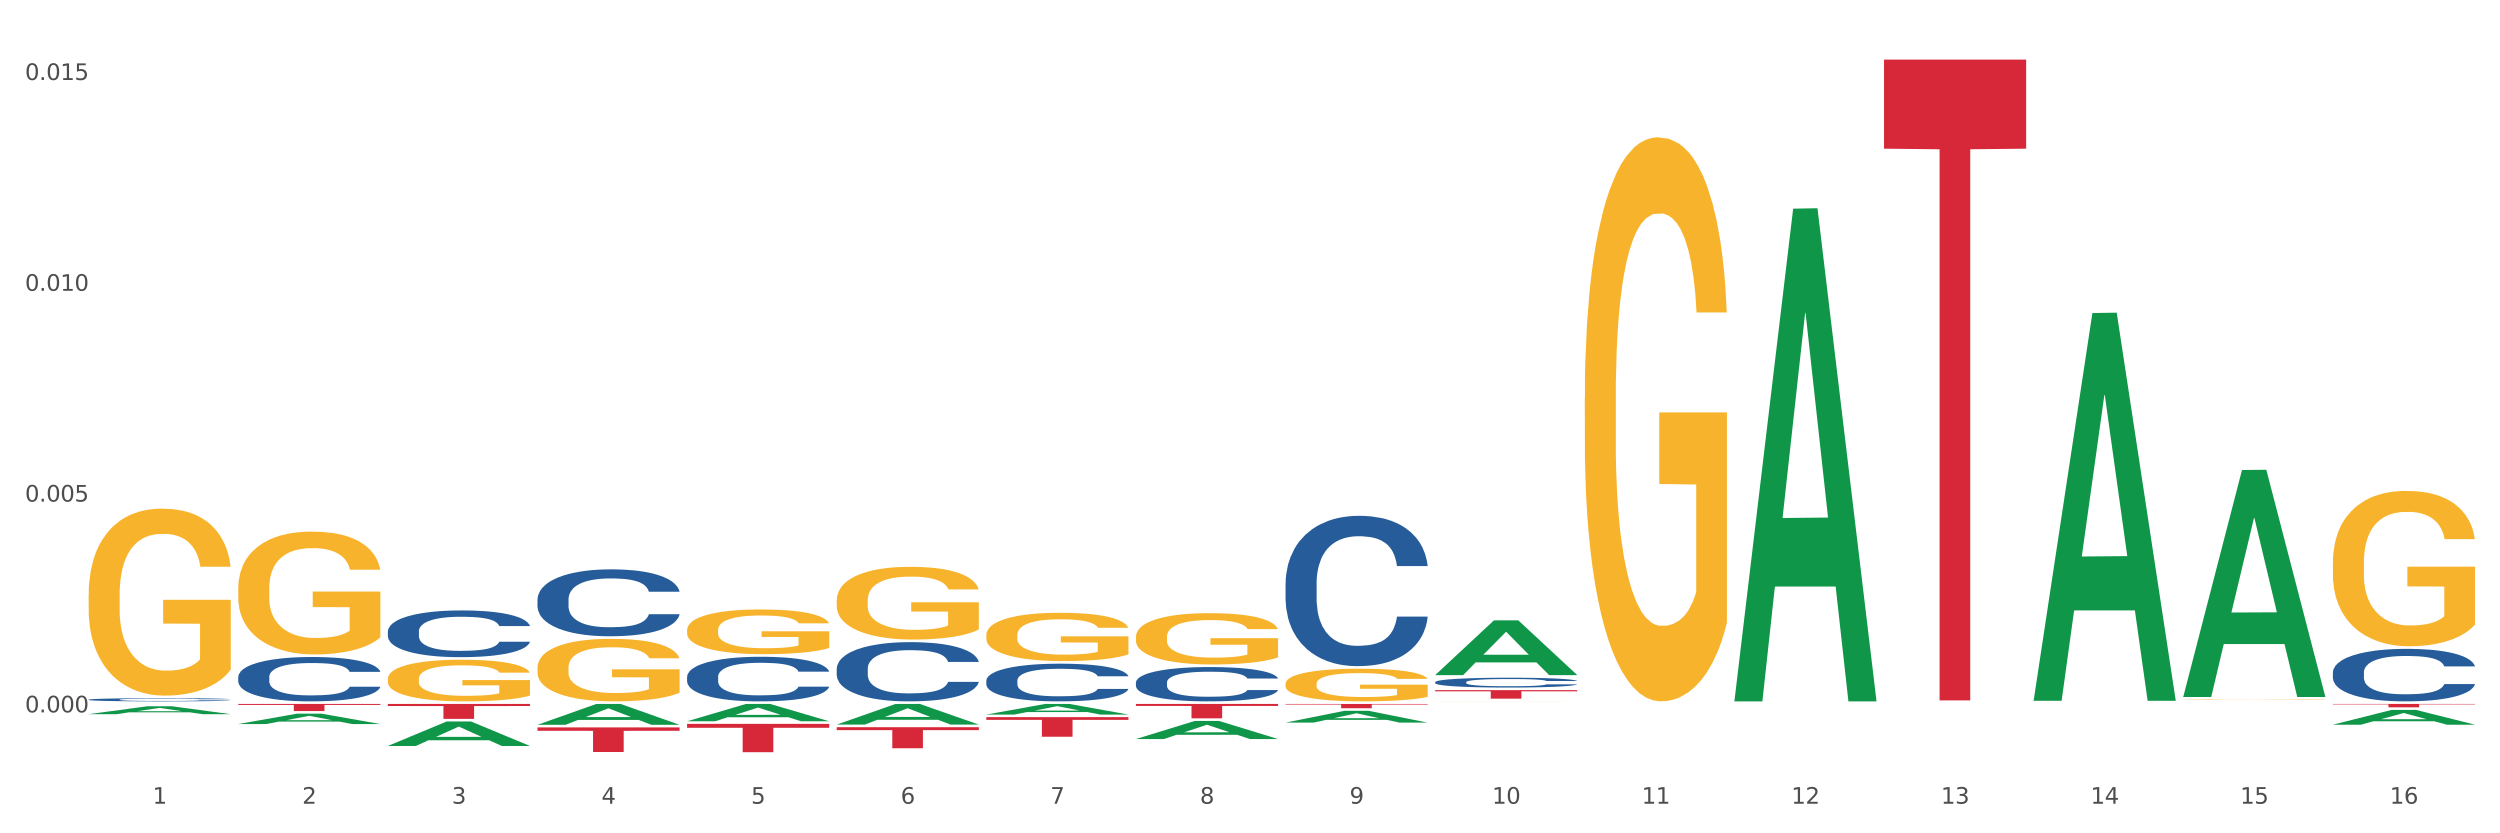<?xml version="1.0" encoding="utf-8" standalone="no"?>
<!DOCTYPE svg PUBLIC "-//W3C//DTD SVG 1.1//EN"
  "http://www.w3.org/Graphics/SVG/1.1/DTD/svg11.dtd">
<svg xmlns:xlink="http://www.w3.org/1999/xlink" width="1080pt" height="360pt" viewBox="0 0 1080 360" xmlns="http://www.w3.org/2000/svg" version="1.1">
 <rect x="0" y="0" width="1080" height="360" fill="#333333" stroke="none"/>
 <defs>
  <style type="text/css">*{stroke-linejoin: round; stroke-linecap: butt}</style>
 </defs>
 <g id="figure_1">
  <g id="patch_1">
   <path d="M 0 360 
L 1080 360 
L 1080 0 
L 0 0 
z
" style="fill: #ffffff; stroke: #ffffff; stroke-linejoin: miter"/>
  </g>
  <g id="axes_1">
   <g id="matplotlib.axis_1">
    <g id="xtick_1">
     <g id="text_1">
      <!-- 1 -->
      <g style="fill: #4d4d4d" transform="translate(65.93 347.204) scale(0.096 -0.096)">
       <defs>
        <path id="DejaVuSans-31" d="M 794 531 
L 1825 531 
L 1825 4091 
L 703 3866 
L 703 4441 
L 1819 4666 
L 2450 4666 
L 2450 531 
L 3481 531 
L 3481 0 
L 794 0 
L 794 531 
z
" transform="scale(0.016)"/>
       </defs>
       <use xlink:href="#DejaVuSans-31"/>
      </g>
     </g>
    </g>
    <g id="xtick_2">
     <g id="text_2">
      <!-- 2 -->
      <g style="fill: #4d4d4d" transform="translate(130.565 347.204) scale(0.096 -0.096)">
       <defs>
        <path id="DejaVuSans-32" d="M 1228 531 
L 3431 531 
L 3431 0 
L 469 0 
L 469 531 
Q 828 903 1448 1529 
Q 2069 2156 2228 2338 
Q 2531 2678 2651 2914 
Q 2772 3150 2772 3378 
Q 2772 3750 2511 3984 
Q 2250 4219 1831 4219 
Q 1534 4219 1204 4116 
Q 875 4013 500 3803 
L 500 4441 
Q 881 4594 1212 4672 
Q 1544 4750 1819 4750 
Q 2544 4750 2975 4387 
Q 3406 4025 3406 3419 
Q 3406 3131 3298 2873 
Q 3191 2616 2906 2266 
Q 2828 2175 2409 1742 
Q 1991 1309 1228 531 
z
" transform="scale(0.016)"/>
       </defs>
       <use xlink:href="#DejaVuSans-32"/>
      </g>
     </g>
    </g>
    <g id="xtick_3">
     <g id="text_3">
      <!-- 3 -->
      <g style="fill: #4d4d4d" transform="translate(195.199 347.204) scale(0.096 -0.096)">
       <defs>
        <path id="DejaVuSans-33" d="M 2597 2516 
Q 3050 2419 3304 2112 
Q 3559 1806 3559 1356 
Q 3559 666 3084 287 
Q 2609 -91 1734 -91 
Q 1441 -91 1130 -33 
Q 819 25 488 141 
L 488 750 
Q 750 597 1062 519 
Q 1375 441 1716 441 
Q 2309 441 2620 675 
Q 2931 909 2931 1356 
Q 2931 1769 2642 2001 
Q 2353 2234 1838 2234 
L 1294 2234 
L 1294 2753 
L 1863 2753 
Q 2328 2753 2575 2939 
Q 2822 3125 2822 3475 
Q 2822 3834 2567 4026 
Q 2313 4219 1838 4219 
Q 1578 4219 1281 4162 
Q 984 4106 628 3988 
L 628 4550 
Q 988 4650 1302 4700 
Q 1616 4750 1894 4750 
Q 2613 4750 3031 4423 
Q 3450 4097 3450 3541 
Q 3450 3153 3228 2886 
Q 3006 2619 2597 2516 
z
" transform="scale(0.016)"/>
       </defs>
       <use xlink:href="#DejaVuSans-33"/>
      </g>
     </g>
    </g>
    <g id="xtick_4">
     <g id="text_4">
      <!-- 4 -->
      <g style="fill: #4d4d4d" transform="translate(259.833 347.204) scale(0.096 -0.096)">
       <defs>
        <path id="DejaVuSans-34" d="M 2419 4116 
L 825 1625 
L 2419 1625 
L 2419 4116 
z
M 2253 4666 
L 3047 4666 
L 3047 1625 
L 3713 1625 
L 3713 1100 
L 3047 1100 
L 3047 0 
L 2419 0 
L 2419 1100 
L 313 1100 
L 313 1709 
L 2253 4666 
z
" transform="scale(0.016)"/>
       </defs>
       <use xlink:href="#DejaVuSans-34"/>
      </g>
     </g>
    </g>
    <g id="xtick_5">
     <g id="text_5">
      <!-- 5 -->
      <g style="fill: #4d4d4d" transform="translate(324.467 347.204) scale(0.096 -0.096)">
       <defs>
        <path id="DejaVuSans-35" d="M 691 4666 
L 3169 4666 
L 3169 4134 
L 1269 4134 
L 1269 2991 
Q 1406 3038 1543 3061 
Q 1681 3084 1819 3084 
Q 2600 3084 3056 2656 
Q 3513 2228 3513 1497 
Q 3513 744 3044 326 
Q 2575 -91 1722 -91 
Q 1428 -91 1123 -41 
Q 819 9 494 109 
L 494 744 
Q 775 591 1075 516 
Q 1375 441 1709 441 
Q 2250 441 2565 725 
Q 2881 1009 2881 1497 
Q 2881 1984 2565 2268 
Q 2250 2553 1709 2553 
Q 1456 2553 1204 2497 
Q 953 2441 691 2322 
L 691 4666 
z
" transform="scale(0.016)"/>
       </defs>
       <use xlink:href="#DejaVuSans-35"/>
      </g>
     </g>
    </g>
    <g id="xtick_6">
     <g id="text_6">
      <!-- 6 -->
      <g style="fill: #4d4d4d" transform="translate(389.102 347.204) scale(0.096 -0.096)">
       <defs>
        <path id="DejaVuSans-36" d="M 2113 2584 
Q 1688 2584 1439 2293 
Q 1191 2003 1191 1497 
Q 1191 994 1439 701 
Q 1688 409 2113 409 
Q 2538 409 2786 701 
Q 3034 994 3034 1497 
Q 3034 2003 2786 2293 
Q 2538 2584 2113 2584 
z
M 3366 4563 
L 3366 3988 
Q 3128 4100 2886 4159 
Q 2644 4219 2406 4219 
Q 1781 4219 1451 3797 
Q 1122 3375 1075 2522 
Q 1259 2794 1537 2939 
Q 1816 3084 2150 3084 
Q 2853 3084 3261 2657 
Q 3669 2231 3669 1497 
Q 3669 778 3244 343 
Q 2819 -91 2113 -91 
Q 1303 -91 875 529 
Q 447 1150 447 2328 
Q 447 3434 972 4092 
Q 1497 4750 2381 4750 
Q 2619 4750 2861 4703 
Q 3103 4656 3366 4563 
z
" transform="scale(0.016)"/>
       </defs>
       <use xlink:href="#DejaVuSans-36"/>
      </g>
     </g>
    </g>
    <g id="xtick_7">
     <g id="text_7">
      <!-- 7 -->
      <g style="fill: #4d4d4d" transform="translate(453.736 347.204) scale(0.096 -0.096)">
       <defs>
        <path id="DejaVuSans-37" d="M 525 4666 
L 3525 4666 
L 3525 4397 
L 1831 0 
L 1172 0 
L 2766 4134 
L 525 4134 
L 525 4666 
z
" transform="scale(0.016)"/>
       </defs>
       <use xlink:href="#DejaVuSans-37"/>
      </g>
     </g>
    </g>
    <g id="xtick_8">
     <g id="text_8">
      <!-- 8 -->
      <g style="fill: #4d4d4d" transform="translate(518.37 347.204) scale(0.096 -0.096)">
       <defs>
        <path id="DejaVuSans-38" d="M 2034 2216 
Q 1584 2216 1326 1975 
Q 1069 1734 1069 1313 
Q 1069 891 1326 650 
Q 1584 409 2034 409 
Q 2484 409 2743 651 
Q 3003 894 3003 1313 
Q 3003 1734 2745 1975 
Q 2488 2216 2034 2216 
z
M 1403 2484 
Q 997 2584 770 2862 
Q 544 3141 544 3541 
Q 544 4100 942 4425 
Q 1341 4750 2034 4750 
Q 2731 4750 3128 4425 
Q 3525 4100 3525 3541 
Q 3525 3141 3298 2862 
Q 3072 2584 2669 2484 
Q 3125 2378 3379 2068 
Q 3634 1759 3634 1313 
Q 3634 634 3220 271 
Q 2806 -91 2034 -91 
Q 1263 -91 848 271 
Q 434 634 434 1313 
Q 434 1759 690 2068 
Q 947 2378 1403 2484 
z
M 1172 3481 
Q 1172 3119 1398 2916 
Q 1625 2713 2034 2713 
Q 2441 2713 2670 2916 
Q 2900 3119 2900 3481 
Q 2900 3844 2670 4047 
Q 2441 4250 2034 4250 
Q 1625 4250 1398 4047 
Q 1172 3844 1172 3481 
z
" transform="scale(0.016)"/>
       </defs>
       <use xlink:href="#DejaVuSans-38"/>
      </g>
     </g>
    </g>
    <g id="xtick_9">
     <g id="text_9">
      <!-- 9 -->
      <g style="fill: #4d4d4d" transform="translate(583.005 347.204) scale(0.096 -0.096)">
       <defs>
        <path id="DejaVuSans-39" d="M 703 97 
L 703 672 
Q 941 559 1184 500 
Q 1428 441 1663 441 
Q 2288 441 2617 861 
Q 2947 1281 2994 2138 
Q 2813 1869 2534 1725 
Q 2256 1581 1919 1581 
Q 1219 1581 811 2004 
Q 403 2428 403 3163 
Q 403 3881 828 4315 
Q 1253 4750 1959 4750 
Q 2769 4750 3195 4129 
Q 3622 3509 3622 2328 
Q 3622 1225 3098 567 
Q 2575 -91 1691 -91 
Q 1453 -91 1209 -44 
Q 966 3 703 97 
z
M 1959 2075 
Q 2384 2075 2632 2365 
Q 2881 2656 2881 3163 
Q 2881 3666 2632 3958 
Q 2384 4250 1959 4250 
Q 1534 4250 1286 3958 
Q 1038 3666 1038 3163 
Q 1038 2656 1286 2365 
Q 1534 2075 1959 2075 
z
" transform="scale(0.016)"/>
       </defs>
       <use xlink:href="#DejaVuSans-39"/>
      </g>
     </g>
    </g>
    <g id="xtick_10">
     <g id="text_10">
      <!-- 10 -->
      <g style="fill: #4d4d4d" transform="translate(644.585 347.204) scale(0.096 -0.096)">
       <defs>
        <path id="DejaVuSans-30" d="M 2034 4250 
Q 1547 4250 1301 3770 
Q 1056 3291 1056 2328 
Q 1056 1369 1301 889 
Q 1547 409 2034 409 
Q 2525 409 2770 889 
Q 3016 1369 3016 2328 
Q 3016 3291 2770 3770 
Q 2525 4250 2034 4250 
z
M 2034 4750 
Q 2819 4750 3233 4129 
Q 3647 3509 3647 2328 
Q 3647 1150 3233 529 
Q 2819 -91 2034 -91 
Q 1250 -91 836 529 
Q 422 1150 422 2328 
Q 422 3509 836 4129 
Q 1250 4750 2034 4750 
z
" transform="scale(0.016)"/>
       </defs>
       <use xlink:href="#DejaVuSans-31"/>
       <use xlink:href="#DejaVuSans-30" transform="translate(63.623 0)"/>
      </g>
     </g>
    </g>
    <g id="xtick_11">
     <g id="text_11">
      <!-- 11 -->
      <g style="fill: #4d4d4d" transform="translate(709.219 347.204) scale(0.096 -0.096)">
       <use xlink:href="#DejaVuSans-31"/>
       <use xlink:href="#DejaVuSans-31" transform="translate(63.623 0)"/>
      </g>
     </g>
    </g>
    <g id="xtick_12">
     <g id="text_12">
      <!-- 12 -->
      <g style="fill: #4d4d4d" transform="translate(773.854 347.204) scale(0.096 -0.096)">
       <use xlink:href="#DejaVuSans-31"/>
       <use xlink:href="#DejaVuSans-32" transform="translate(63.623 0)"/>
      </g>
     </g>
    </g>
    <g id="xtick_13">
     <g id="text_13">
      <!-- 13 -->
      <g style="fill: #4d4d4d" transform="translate(838.488 347.204) scale(0.096 -0.096)">
       <use xlink:href="#DejaVuSans-31"/>
       <use xlink:href="#DejaVuSans-33" transform="translate(63.623 0)"/>
      </g>
     </g>
    </g>
    <g id="xtick_14">
     <g id="text_14">
      <!-- 14 -->
      <g style="fill: #4d4d4d" transform="translate(903.122 347.204) scale(0.096 -0.096)">
       <use xlink:href="#DejaVuSans-31"/>
       <use xlink:href="#DejaVuSans-34" transform="translate(63.623 0)"/>
      </g>
     </g>
    </g>
    <g id="xtick_15">
     <g id="text_15">
      <!-- 15 -->
      <g style="fill: #4d4d4d" transform="translate(967.756 347.204) scale(0.096 -0.096)">
       <use xlink:href="#DejaVuSans-31"/>
       <use xlink:href="#DejaVuSans-35" transform="translate(63.623 0)"/>
      </g>
     </g>
    </g>
    <g id="xtick_16">
     <g id="text_16">
      <!-- 16 -->
      <g style="fill: #4d4d4d" transform="translate(1032.391 347.204) scale(0.096 -0.096)">
       <use xlink:href="#DejaVuSans-31"/>
       <use xlink:href="#DejaVuSans-36" transform="translate(63.623 0)"/>
      </g>
     </g>
    </g>
    <g id="xtick_17"/>
    <g id="xtick_18"/>
    <g id="xtick_19"/>
    <g id="xtick_20"/>
    <g id="xtick_21"/>
    <g id="xtick_22"/>
    <g id="xtick_23"/>
    <g id="xtick_24"/>
    <g id="xtick_25"/>
    <g id="xtick_26"/>
    <g id="xtick_27"/>
    <g id="xtick_28"/>
    <g id="xtick_29"/>
    <g id="xtick_30"/>
    <g id="xtick_31"/>
   </g>
   <g id="matplotlib.axis_2">
    <g id="ytick_1">
     <g id="text_17">
      <!-- 0.000 -->
      <g style="fill: #4d4d4d" transform="translate(10.8 307.754) scale(0.096 -0.096)">
       <defs>
        <path id="DejaVuSans-2e" d="M 684 794 
L 1344 794 
L 1344 0 
L 684 0 
L 684 794 
z
" transform="scale(0.016)"/>
       </defs>
       <use xlink:href="#DejaVuSans-30"/>
       <use xlink:href="#DejaVuSans-2e" transform="translate(63.623 0)"/>
       <use xlink:href="#DejaVuSans-30" transform="translate(95.41 0)"/>
       <use xlink:href="#DejaVuSans-30" transform="translate(159.033 0)"/>
       <use xlink:href="#DejaVuSans-30" transform="translate(222.656 0)"/>
      </g>
     </g>
    </g>
    <g id="ytick_2">
     <g id="text_18">
      <!-- 0.005 -->
      <g style="fill: #4d4d4d" transform="translate(10.8 216.688) scale(0.096 -0.096)">
       <use xlink:href="#DejaVuSans-30"/>
       <use xlink:href="#DejaVuSans-2e" transform="translate(63.623 0)"/>
       <use xlink:href="#DejaVuSans-30" transform="translate(95.41 0)"/>
       <use xlink:href="#DejaVuSans-30" transform="translate(159.033 0)"/>
       <use xlink:href="#DejaVuSans-35" transform="translate(222.656 0)"/>
      </g>
     </g>
    </g>
    <g id="ytick_3">
     <g id="text_19">
      <!-- 0.010 -->
      <g style="fill: #4d4d4d" transform="translate(10.8 125.622) scale(0.096 -0.096)">
       <use xlink:href="#DejaVuSans-30"/>
       <use xlink:href="#DejaVuSans-2e" transform="translate(63.623 0)"/>
       <use xlink:href="#DejaVuSans-30" transform="translate(95.41 0)"/>
       <use xlink:href="#DejaVuSans-31" transform="translate(159.033 0)"/>
       <use xlink:href="#DejaVuSans-30" transform="translate(222.656 0)"/>
      </g>
     </g>
    </g>
    <g id="ytick_4">
     <g id="text_20">
      <!-- 0.015 -->
      <g style="fill: #4d4d4d" transform="translate(10.8 34.556) scale(0.096 -0.096)">
       <use xlink:href="#DejaVuSans-30"/>
       <use xlink:href="#DejaVuSans-2e" transform="translate(63.623 0)"/>
       <use xlink:href="#DejaVuSans-30" transform="translate(95.41 0)"/>
       <use xlink:href="#DejaVuSans-31" transform="translate(159.033 0)"/>
       <use xlink:href="#DejaVuSans-35" transform="translate(222.656 0)"/>
      </g>
     </g>
    </g>
    <g id="ytick_5"/>
    <g id="ytick_6"/>
    <g id="ytick_7"/>
   </g>
   <g id="PolyCollection_1">
    <path d="M 38.283 308.515 
L 38.346 308.512 
L 63.667 305.104 
L 74.175 305.1 
L 99.686 308.522 
L 87.532 308.522 
L 82.024 307.725 
L 55.881 307.725 
L 55.691 307.738 
L 50.374 308.522 
L 38.283 308.522 
L 38.283 308.515 
L 59.173 307.249 
L 78.733 307.246 
L 69.048 305.83 
L 68.921 305.823 
L 68.794 305.833 
L 59.109 307.246 
L 59.173 307.249 
L 38.283 308.515 
z
" clip-path="url(#p56689c262a)" style="fill: #109648"/>
    <path d="M 296.82 272.217 
L 296.893 272.199 
L 296.893 271.564 
L 297.038 271.017 
L 297.763 269.694 
L 298.85 268.6 
L 299.647 268.018 
L 300.445 267.542 
L 301.387 267.065 
L 302.547 266.571 
L 304.65 265.848 
L 305.954 265.478 
L 307.549 265.089 
L 310.449 264.525 
L 312.551 264.207 
L 314.726 263.943 
L 318.278 263.625 
L 320.598 263.484 
L 323.063 263.378 
L 326.035 263.308 
L 328.283 263.29 
L 333.212 263.343 
L 337.417 263.502 
L 339.447 263.625 
L 342.057 263.837 
L 343.434 263.978 
L 345.681 264.26 
L 348.001 264.631 
L 349.596 264.948 
L 351.988 265.548 
L 353.801 266.148 
L 355.468 266.889 
L 356.338 267.401 
L 356.99 267.877 
L 357.57 268.424 
L 358.15 269.288 
L 345.101 269.288 
L 344.594 268.671 
L 343.796 268.089 
L 342.637 267.524 
L 341.622 267.171 
L 339.882 266.73 
L 338.287 266.448 
L 336.619 266.236 
L 334.59 266.06 
L 332.995 265.972 
L 330.747 265.901 
L 326.325 265.919 
L 323.353 266.06 
L 321.323 266.236 
L 320.018 266.395 
L 318.858 266.571 
L 317.554 266.818 
L 316.031 267.189 
L 314.944 267.524 
L 313.856 267.948 
L 312.986 268.371 
L 312.189 268.865 
L 311.536 269.394 
L 311.029 269.941 
L 310.594 270.612 
L 310.232 271.723 
L 310.232 274.14 
L 310.377 274.687 
L 310.739 275.41 
L 311.174 275.957 
L 311.899 276.61 
L 312.551 277.051 
L 313.784 277.686 
L 315.161 278.215 
L 316.249 278.551 
L 317.336 278.833 
L 319.221 279.221 
L 321.323 279.539 
L 323.136 279.733 
L 325.6 279.909 
L 327.268 279.98 
L 328.718 280.015 
L 332.27 280.015 
L 334.807 279.962 
L 337.634 279.838 
L 339.809 279.68 
L 341.622 279.486 
L 343.651 279.168 
L 344.956 278.868 
L 344.956 275.181 
L 329.008 275.163 
L 329.008 272.711 
L 358.223 272.711 
L 358.223 279.909 
L 356.99 280.28 
L 355.613 280.615 
L 354.163 280.915 
L 351.988 281.285 
L 349.378 281.638 
L 347.059 281.885 
L 344.594 282.097 
L 341.694 282.291 
L 337.924 282.467 
L 335.605 282.538 
L 332.705 282.591 
L 329.298 282.608 
L 326.325 282.573 
L 323.426 282.485 
L 320.381 282.326 
L 317.409 282.097 
L 315.161 281.867 
L 312.914 281.585 
L 310.522 281.215 
L 308.637 280.862 
L 307.187 280.544 
L 305.592 280.138 
L 303.852 279.609 
L 302.547 279.133 
L 301.387 278.639 
L 300.155 278.004 
L 299.285 277.457 
L 298.415 276.769 
L 297.908 276.257 
L 297.328 275.463 
L 296.893 274.352 
L 296.82 272.217 
z
" clip-path="url(#p56689c262a)" style="fill: #f7b32b"/>
    <path d="M 232.186 288.464 
L 232.258 288.439 
L 232.258 287.551 
L 232.403 286.787 
L 233.128 284.936 
L 234.216 283.407 
L 235.013 282.593 
L 235.811 281.927 
L 236.753 281.261 
L 237.913 280.57 
L 240.015 279.559 
L 241.32 279.041 
L 242.915 278.498 
L 245.815 277.709 
L 247.917 277.265 
L 250.092 276.895 
L 253.644 276.451 
L 255.964 276.254 
L 258.429 276.106 
L 261.401 276.007 
L 263.648 275.982 
L 268.578 276.056 
L 272.783 276.278 
L 274.812 276.451 
L 277.422 276.747 
L 278.8 276.944 
L 281.047 277.339 
L 283.367 277.857 
L 284.962 278.301 
L 287.354 279.14 
L 289.166 279.978 
L 290.834 281.014 
L 291.704 281.73 
L 292.356 282.396 
L 292.936 283.16 
L 293.516 284.369 
L 280.467 284.369 
L 279.96 283.506 
L 279.162 282.692 
L 278.002 281.902 
L 276.987 281.409 
L 275.247 280.792 
L 273.653 280.398 
L 271.985 280.102 
L 269.955 279.855 
L 268.36 279.732 
L 266.113 279.633 
L 261.691 279.658 
L 258.719 279.855 
L 256.689 280.102 
L 255.384 280.324 
L 254.224 280.57 
L 252.919 280.916 
L 251.397 281.434 
L 250.309 281.902 
L 249.222 282.494 
L 248.352 283.086 
L 247.555 283.777 
L 246.902 284.517 
L 246.395 285.282 
L 245.96 286.219 
L 245.597 287.773 
L 245.597 291.153 
L 245.742 291.917 
L 246.105 292.929 
L 246.54 293.693 
L 247.265 294.606 
L 247.917 295.223 
L 249.15 296.111 
L 250.527 296.851 
L 251.614 297.32 
L 252.702 297.714 
L 254.587 298.257 
L 256.689 298.701 
L 258.501 298.972 
L 260.966 299.219 
L 262.633 299.318 
L 264.083 299.367 
L 267.636 299.367 
L 270.173 299.293 
L 273 299.12 
L 275.175 298.898 
L 276.987 298.627 
L 279.017 298.183 
L 280.322 297.764 
L 280.322 292.608 
L 264.373 292.583 
L 264.373 289.155 
L 293.588 289.155 
L 293.588 299.219 
L 292.356 299.737 
L 290.979 300.206 
L 289.529 300.625 
L 287.354 301.143 
L 284.744 301.636 
L 282.424 301.982 
L 279.96 302.278 
L 277.06 302.549 
L 273.29 302.796 
L 270.97 302.894 
L 268.071 302.968 
L 264.663 302.993 
L 261.691 302.944 
L 258.791 302.82 
L 255.746 302.598 
L 252.774 302.278 
L 250.527 301.957 
L 248.28 301.562 
L 245.887 301.044 
L 244.002 300.551 
L 242.553 300.107 
L 240.958 299.54 
L 239.218 298.8 
L 237.913 298.134 
L 236.753 297.443 
L 235.521 296.555 
L 234.651 295.79 
L 233.781 294.828 
L 233.273 294.113 
L 232.693 293.003 
L 232.258 291.449 
L 232.186 288.464 
z
" clip-path="url(#p56689c262a)" style="fill: #f7b32b"/>
    <path d="M 167.552 293.319 
L 167.624 293.303 
L 167.624 292.711 
L 167.769 292.202 
L 168.494 290.97 
L 169.581 289.952 
L 170.379 289.41 
L 171.176 288.966 
L 172.119 288.523 
L 173.279 288.063 
L 175.381 287.39 
L 176.686 287.045 
L 178.281 286.683 
L 181.18 286.158 
L 183.283 285.862 
L 185.458 285.616 
L 189.01 285.32 
L 191.33 285.189 
L 193.794 285.09 
L 196.767 285.024 
L 199.014 285.008 
L 203.944 285.057 
L 208.148 285.205 
L 210.178 285.32 
L 212.788 285.517 
L 214.165 285.649 
L 216.413 285.911 
L 218.732 286.256 
L 220.327 286.552 
L 222.72 287.11 
L 224.532 287.669 
L 226.199 288.359 
L 227.069 288.835 
L 227.722 289.278 
L 228.302 289.788 
L 228.882 290.592 
L 215.833 290.592 
L 215.325 290.018 
L 214.528 289.476 
L 213.368 288.95 
L 212.353 288.621 
L 210.613 288.211 
L 209.018 287.948 
L 207.351 287.751 
L 205.321 287.587 
L 203.726 287.505 
L 201.479 287.439 
L 197.057 287.455 
L 194.084 287.587 
L 192.055 287.751 
L 190.75 287.899 
L 189.59 288.063 
L 188.285 288.293 
L 186.763 288.638 
L 185.675 288.95 
L 184.588 289.344 
L 183.718 289.738 
L 182.92 290.198 
L 182.268 290.691 
L 181.76 291.2 
L 181.325 291.824 
L 180.963 292.859 
L 180.963 295.109 
L 181.108 295.618 
L 181.47 296.292 
L 181.905 296.801 
L 182.63 297.409 
L 183.283 297.819 
L 184.515 298.411 
L 185.893 298.903 
L 186.98 299.215 
L 188.067 299.478 
L 189.952 299.84 
L 192.055 300.135 
L 193.867 300.316 
L 196.332 300.48 
L 197.999 300.546 
L 199.449 300.579 
L 203.001 300.579 
L 205.539 300.529 
L 208.366 300.414 
L 210.541 300.267 
L 212.353 300.086 
L 214.383 299.79 
L 215.688 299.511 
L 215.688 296.078 
L 199.739 296.062 
L 199.739 293.779 
L 228.954 293.779 
L 228.954 300.48 
L 227.722 300.825 
L 226.344 301.137 
L 224.894 301.416 
L 222.72 301.761 
L 220.11 302.09 
L 217.79 302.32 
L 215.325 302.517 
L 212.425 302.697 
L 208.656 302.862 
L 206.336 302.927 
L 203.436 302.977 
L 200.029 302.993 
L 197.057 302.96 
L 194.157 302.878 
L 191.112 302.73 
L 188.14 302.517 
L 185.893 302.303 
L 183.645 302.04 
L 181.253 301.696 
L 179.368 301.367 
L 177.918 301.071 
L 176.323 300.694 
L 174.584 300.201 
L 173.279 299.757 
L 172.119 299.298 
L 170.886 298.706 
L 170.016 298.197 
L 169.146 297.557 
L 168.639 297.08 
L 168.059 296.341 
L 167.624 295.306 
L 167.552 293.319 
z
" clip-path="url(#p56689c262a)" style="fill: #f7b32b"/>
    <path d="M 102.917 254.172 
L 102.99 254.124 
L 102.99 252.379 
L 103.135 250.877 
L 103.86 247.243 
L 104.947 244.238 
L 105.745 242.639 
L 106.542 241.331 
L 107.484 240.023 
L 108.644 238.666 
L 110.747 236.679 
L 112.052 235.661 
L 113.646 234.595 
L 116.546 233.045 
L 118.649 232.173 
L 120.823 231.446 
L 124.376 230.573 
L 126.695 230.186 
L 129.16 229.895 
L 132.132 229.701 
L 134.38 229.653 
L 139.309 229.798 
L 143.514 230.234 
L 145.544 230.573 
L 148.154 231.155 
L 149.531 231.543 
L 151.778 232.318 
L 154.098 233.335 
L 155.693 234.208 
L 158.085 235.855 
L 159.898 237.503 
L 161.565 239.538 
L 162.435 240.943 
L 163.087 242.252 
L 163.667 243.754 
L 164.247 246.128 
L 151.198 246.128 
L 150.691 244.432 
L 149.894 242.833 
L 148.734 241.283 
L 147.719 240.313 
L 145.979 239.102 
L 144.384 238.327 
L 142.717 237.745 
L 140.687 237.261 
L 139.092 237.018 
L 136.845 236.824 
L 132.422 236.873 
L 129.45 237.261 
L 127.42 237.745 
L 126.115 238.181 
L 124.956 238.666 
L 123.651 239.344 
L 122.128 240.362 
L 121.041 241.283 
L 119.953 242.446 
L 119.083 243.608 
L 118.286 244.965 
L 117.634 246.419 
L 117.126 247.921 
L 116.691 249.763 
L 116.329 252.815 
L 116.329 259.454 
L 116.474 260.956 
L 116.836 262.943 
L 117.271 264.445 
L 117.996 266.238 
L 118.649 267.45 
L 119.881 269.194 
L 121.258 270.648 
L 122.346 271.569 
L 123.433 272.344 
L 125.318 273.41 
L 127.42 274.282 
L 129.233 274.815 
L 131.697 275.3 
L 133.365 275.494 
L 134.815 275.591 
L 138.367 275.591 
L 140.904 275.445 
L 143.732 275.106 
L 145.906 274.67 
L 147.719 274.137 
L 149.749 273.265 
L 151.053 272.441 
L 151.053 262.313 
L 135.105 262.265 
L 135.105 255.529 
L 164.32 255.529 
L 164.32 275.3 
L 163.087 276.317 
L 161.71 277.238 
L 160.26 278.062 
L 158.085 279.079 
L 155.476 280.049 
L 153.156 280.727 
L 150.691 281.309 
L 147.791 281.842 
L 144.022 282.326 
L 141.702 282.52 
L 138.802 282.665 
L 135.395 282.714 
L 132.422 282.617 
L 129.523 282.375 
L 126.478 281.938 
L 123.506 281.309 
L 121.258 280.679 
L 119.011 279.903 
L 116.619 278.886 
L 114.734 277.916 
L 113.284 277.044 
L 111.689 275.93 
L 109.949 274.476 
L 108.644 273.168 
L 107.484 271.811 
L 106.252 270.066 
L 105.382 268.564 
L 104.512 266.674 
L 104.005 265.269 
L 103.425 263.088 
L 102.99 260.036 
L 102.917 254.172 
z
" clip-path="url(#p56689c262a)" style="fill: #f7b32b"/>
    <path d="M 38.283 257.062 
L 38.355 256.988 
L 38.355 254.332 
L 38.5 252.045 
L 39.225 246.512 
L 40.313 241.938 
L 41.11 239.503 
L 41.908 237.511 
L 42.85 235.519 
L 44.01 233.454 
L 46.112 230.429 
L 47.417 228.88 
L 49.012 227.257 
L 51.912 224.896 
L 54.014 223.568 
L 56.189 222.461 
L 59.741 221.133 
L 62.061 220.543 
L 64.526 220.101 
L 67.498 219.805 
L 69.745 219.732 
L 74.675 219.953 
L 78.88 220.617 
L 80.91 221.133 
L 83.519 222.019 
L 84.897 222.609 
L 87.144 223.789 
L 89.464 225.339 
L 91.059 226.667 
L 93.451 229.175 
L 95.263 231.683 
L 96.931 234.782 
L 97.801 236.921 
L 98.453 238.913 
L 99.033 241.2 
L 99.613 244.815 
L 86.564 244.815 
L 86.057 242.233 
L 85.259 239.798 
L 84.099 237.438 
L 83.084 235.962 
L 81.345 234.118 
L 79.75 232.937 
L 78.082 232.052 
L 76.052 231.314 
L 74.458 230.945 
L 72.21 230.65 
L 67.788 230.724 
L 64.816 231.314 
L 62.786 232.052 
L 61.481 232.716 
L 60.321 233.454 
L 59.016 234.487 
L 57.494 236.036 
L 56.407 237.438 
L 55.319 239.208 
L 54.449 240.979 
L 53.652 243.045 
L 52.999 245.258 
L 52.492 247.545 
L 52.057 250.348 
L 51.694 254.996 
L 51.694 265.103 
L 51.839 267.39 
L 52.202 270.415 
L 52.637 272.702 
L 53.362 275.432 
L 54.014 277.276 
L 55.247 279.932 
L 56.624 282.145 
L 57.711 283.547 
L 58.799 284.727 
L 60.684 286.35 
L 62.786 287.678 
L 64.598 288.49 
L 67.063 289.228 
L 68.731 289.523 
L 70.18 289.67 
L 73.733 289.67 
L 76.27 289.449 
L 79.097 288.932 
L 81.272 288.268 
L 83.084 287.457 
L 85.114 286.129 
L 86.419 284.875 
L 86.419 269.456 
L 70.47 269.382 
L 70.47 259.127 
L 99.686 259.127 
L 99.686 289.228 
L 98.453 290.777 
L 97.076 292.178 
L 95.626 293.433 
L 93.451 294.982 
L 90.841 296.457 
L 88.521 297.49 
L 86.057 298.376 
L 83.157 299.187 
L 79.387 299.925 
L 77.067 300.22 
L 74.168 300.441 
L 70.76 300.515 
L 67.788 300.367 
L 64.888 299.999 
L 61.844 299.335 
L 58.871 298.376 
L 56.624 297.416 
L 54.377 296.236 
L 51.984 294.687 
L 50.1 293.211 
L 48.65 291.883 
L 47.055 290.187 
L 45.315 287.973 
L 44.01 285.981 
L 42.85 283.916 
L 41.618 281.26 
L 40.748 278.973 
L 39.878 276.096 
L 39.37 273.956 
L 38.79 270.636 
L 38.355 265.988 
L 38.283 257.062 
z
" clip-path="url(#p56689c262a)" style="fill: #f7b32b"/>
    <path d="M 1007.797 290.499 
L 1007.87 290.479 
L 1007.87 289.899 
L 1008.088 289.111 
L 1008.886 287.661 
L 1009.902 286.563 
L 1011.644 285.278 
L 1012.588 284.74 
L 1013.822 284.139 
L 1016.362 283.165 
L 1019.265 282.336 
L 1021.297 281.88 
L 1022.821 281.59 
L 1026.233 281.072 
L 1028.192 280.844 
L 1030.225 280.658 
L 1031.967 280.534 
L 1034.87 280.389 
L 1037.192 280.326 
L 1039.878 280.306 
L 1042.128 280.326 
L 1045.103 280.409 
L 1049.458 280.658 
L 1051.128 280.803 
L 1053.378 281.052 
L 1055.7 281.383 
L 1057.587 281.715 
L 1059.765 282.191 
L 1062.015 282.813 
L 1064.192 283.6 
L 1065.716 284.325 
L 1066.95 285.092 
L 1068.039 286.024 
L 1068.837 287.039 
L 1069.2 287.889 
L 1055.918 287.889 
L 1055.555 287.122 
L 1054.829 286.293 
L 1054.103 285.734 
L 1053.305 285.278 
L 1052.071 284.76 
L 1050.982 284.429 
L 1049.168 284.035 
L 1047.499 283.786 
L 1046.12 283.641 
L 1044.45 283.517 
L 1040.894 283.393 
L 1038.354 283.393 
L 1036.757 283.434 
L 1034.797 283.538 
L 1033.128 283.683 
L 1031.168 283.932 
L 1029.644 284.201 
L 1028.12 284.553 
L 1027.249 284.802 
L 1025.942 285.258 
L 1025.071 285.63 
L 1023.91 286.273 
L 1023.257 286.729 
L 1022.096 287.91 
L 1021.588 288.78 
L 1021.37 289.381 
L 1021.225 290.044 
L 1021.225 293.276 
L 1021.66 294.726 
L 1022.023 295.348 
L 1022.604 296.052 
L 1023.692 296.964 
L 1025.289 297.855 
L 1026.959 298.497 
L 1028.338 298.891 
L 1029.644 299.181 
L 1030.95 299.409 
L 1032.547 299.616 
L 1033.854 299.74 
L 1035.813 299.865 
L 1038.136 299.927 
L 1039.95 299.927 
L 1043.652 299.823 
L 1045.321 299.72 
L 1046.918 299.574 
L 1048.66 299.347 
L 1050.039 299.098 
L 1050.837 298.911 
L 1052.144 298.518 
L 1053.16 298.103 
L 1054.031 297.627 
L 1054.611 297.212 
L 1055.265 296.591 
L 1055.773 295.886 
L 1055.918 295.514 
L 1069.2 295.514 
L 1068.91 296.259 
L 1068.402 296.985 
L 1067.386 297.958 
L 1066.587 298.518 
L 1065.353 299.202 
L 1064.047 299.782 
L 1062.232 300.424 
L 1060.563 300.9 
L 1058.821 301.315 
L 1056.934 301.688 
L 1053.523 302.206 
L 1052.289 302.351 
L 1049.676 302.599 
L 1047.644 302.745 
L 1044.668 302.89 
L 1041.62 302.972 
L 1038.426 302.993 
L 1035.596 302.952 
L 1032.475 302.827 
L 1030.515 302.703 
L 1028.338 302.517 
L 1025.797 302.227 
L 1023.402 301.874 
L 1021.152 301.46 
L 1019.047 300.983 
L 1017.088 300.445 
L 1014.547 299.554 
L 1012.66 298.684 
L 1011.281 297.875 
L 1010.338 297.192 
L 1009.394 296.322 
L 1008.886 295.721 
L 1008.088 294.27 
L 1007.797 292.924 
L 1007.797 290.499 
z
" clip-path="url(#p56689c262a)" style="fill: #255c99"/>
    <path d="M 361.454 259.388 
L 361.527 259.359 
L 361.527 258.326 
L 361.672 257.436 
L 362.397 255.284 
L 363.484 253.505 
L 364.282 252.558 
L 365.079 251.783 
L 366.022 251.008 
L 367.182 250.205 
L 369.284 249.028 
L 370.589 248.425 
L 372.184 247.794 
L 375.083 246.876 
L 377.186 246.359 
L 379.361 245.929 
L 382.913 245.412 
L 385.233 245.183 
L 387.697 245.01 
L 390.67 244.896 
L 392.917 244.867 
L 397.847 244.953 
L 402.051 245.211 
L 404.081 245.412 
L 406.691 245.757 
L 408.068 245.986 
L 410.316 246.445 
L 412.635 247.048 
L 414.23 247.565 
L 416.623 248.54 
L 418.435 249.516 
L 420.102 250.721 
L 420.972 251.553 
L 421.625 252.328 
L 422.205 253.218 
L 422.785 254.624 
L 409.736 254.624 
L 409.228 253.62 
L 408.431 252.673 
L 407.271 251.754 
L 406.256 251.18 
L 404.516 250.463 
L 402.921 250.004 
L 401.254 249.659 
L 399.224 249.372 
L 397.629 249.229 
L 395.382 249.114 
L 390.96 249.143 
L 387.987 249.372 
L 385.958 249.659 
L 384.653 249.918 
L 383.493 250.205 
L 382.188 250.606 
L 380.665 251.209 
L 379.578 251.754 
L 378.491 252.443 
L 377.621 253.132 
L 376.823 253.935 
L 376.171 254.796 
L 375.663 255.686 
L 375.228 256.776 
L 374.866 258.584 
L 374.866 262.516 
L 375.011 263.405 
L 375.373 264.582 
L 375.808 265.472 
L 376.533 266.534 
L 377.186 267.251 
L 378.418 268.284 
L 379.796 269.145 
L 380.883 269.69 
L 381.97 270.149 
L 383.855 270.781 
L 385.958 271.297 
L 387.77 271.613 
L 390.235 271.9 
L 391.902 272.015 
L 393.352 272.072 
L 396.904 272.072 
L 399.441 271.986 
L 402.269 271.785 
L 404.444 271.527 
L 406.256 271.211 
L 408.286 270.695 
L 409.591 270.207 
L 409.591 264.209 
L 393.642 264.18 
L 393.642 260.191 
L 422.857 260.191 
L 422.857 271.9 
L 421.625 272.503 
L 420.247 273.048 
L 418.797 273.536 
L 416.623 274.138 
L 414.013 274.712 
L 411.693 275.114 
L 409.228 275.458 
L 406.328 275.774 
L 402.559 276.061 
L 400.239 276.176 
L 397.339 276.262 
L 393.932 276.291 
L 390.96 276.233 
L 388.06 276.09 
L 385.015 275.831 
L 382.043 275.458 
L 379.796 275.085 
L 377.548 274.626 
L 375.156 274.024 
L 373.271 273.45 
L 371.821 272.933 
L 370.226 272.273 
L 368.486 271.412 
L 367.182 270.637 
L 366.022 269.834 
L 364.789 268.801 
L 363.919 267.911 
L 363.049 266.792 
L 362.542 265.96 
L 361.962 264.668 
L 361.527 262.86 
L 361.454 259.388 
z
" clip-path="url(#p56689c262a)" style="fill: #f7b32b"/>
    <path d="M 619.992 294.681 
L 620.064 294.677 
L 620.064 294.569 
L 620.282 294.421 
L 621.08 294.15 
L 622.096 293.944 
L 623.838 293.704 
L 624.782 293.603 
L 626.016 293.49 
L 628.556 293.308 
L 631.459 293.153 
L 633.492 293.068 
L 635.016 293.013 
L 638.427 292.917 
L 640.387 292.874 
L 642.419 292.839 
L 644.161 292.816 
L 647.064 292.789 
L 649.387 292.777 
L 652.072 292.773 
L 654.322 292.777 
L 657.298 292.792 
L 661.653 292.839 
L 663.322 292.866 
L 665.572 292.913 
L 667.894 292.975 
L 669.781 293.037 
L 671.959 293.126 
L 674.209 293.242 
L 676.386 293.39 
L 677.91 293.525 
L 679.144 293.669 
L 680.233 293.843 
L 681.031 294.033 
L 681.394 294.192 
L 668.112 294.192 
L 667.749 294.049 
L 667.023 293.894 
L 666.298 293.789 
L 665.499 293.704 
L 664.265 293.607 
L 663.177 293.545 
L 661.362 293.471 
L 659.693 293.425 
L 658.314 293.397 
L 656.644 293.374 
L 653.088 293.351 
L 650.548 293.351 
L 648.951 293.359 
L 646.991 293.378 
L 645.322 293.405 
L 643.362 293.452 
L 641.838 293.502 
L 640.314 293.568 
L 639.443 293.615 
L 638.137 293.7 
L 637.266 293.77 
L 636.104 293.89 
L 635.451 293.975 
L 634.29 294.196 
L 633.782 294.359 
L 633.564 294.472 
L 633.419 294.596 
L 633.419 295.201 
L 633.854 295.472 
L 634.217 295.589 
L 634.798 295.72 
L 635.887 295.891 
L 637.483 296.058 
L 639.153 296.178 
L 640.532 296.252 
L 641.838 296.306 
L 643.145 296.349 
L 644.741 296.387 
L 646.048 296.411 
L 648.007 296.434 
L 650.33 296.446 
L 652.145 296.446 
L 655.846 296.426 
L 657.515 296.407 
L 659.112 296.38 
L 660.854 296.337 
L 662.233 296.29 
L 663.032 296.256 
L 664.338 296.182 
L 665.354 296.104 
L 666.225 296.015 
L 666.806 295.938 
L 667.459 295.821 
L 667.967 295.689 
L 668.112 295.62 
L 681.394 295.62 
L 681.104 295.759 
L 680.596 295.895 
L 679.58 296.077 
L 678.781 296.182 
L 677.547 296.31 
L 676.241 296.418 
L 674.427 296.539 
L 672.757 296.628 
L 671.015 296.705 
L 669.128 296.775 
L 665.717 296.872 
L 664.483 296.899 
L 661.87 296.946 
L 659.838 296.973 
L 656.862 297 
L 653.814 297.016 
L 650.62 297.02 
L 647.79 297.012 
L 644.669 296.989 
L 642.709 296.965 
L 640.532 296.93 
L 637.991 296.876 
L 635.596 296.81 
L 633.346 296.733 
L 631.242 296.643 
L 629.282 296.543 
L 626.742 296.376 
L 624.855 296.213 
L 623.475 296.062 
L 622.532 295.934 
L 621.588 295.771 
L 621.08 295.658 
L 620.282 295.387 
L 619.992 295.135 
L 619.992 294.681 
z
" clip-path="url(#p56689c262a)" style="fill: #255c99"/>
    <path d="M 490.723 294.829 
L 490.796 294.815 
L 490.796 294.436 
L 491.013 293.922 
L 491.812 292.974 
L 492.828 292.256 
L 494.57 291.417 
L 495.513 291.065 
L 496.747 290.672 
L 499.287 290.036 
L 502.191 289.494 
L 504.223 289.196 
L 505.747 289.007 
L 509.158 288.668 
L 511.118 288.519 
L 513.15 288.398 
L 514.892 288.316 
L 517.795 288.222 
L 520.118 288.181 
L 522.803 288.167 
L 525.053 288.181 
L 528.029 288.235 
L 532.384 288.398 
L 534.053 288.492 
L 536.303 288.655 
L 538.626 288.871 
L 540.513 289.088 
L 542.69 289.399 
L 544.94 289.806 
L 547.118 290.32 
L 548.642 290.794 
L 549.876 291.295 
L 550.964 291.904 
L 551.763 292.568 
L 552.126 293.123 
L 538.844 293.123 
L 538.481 292.622 
L 537.755 292.08 
L 537.029 291.715 
L 536.231 291.417 
L 534.997 291.078 
L 533.908 290.862 
L 532.094 290.604 
L 530.424 290.442 
L 529.045 290.347 
L 527.376 290.266 
L 523.819 290.185 
L 521.279 290.185 
L 519.682 290.212 
L 517.723 290.28 
L 516.053 290.374 
L 514.094 290.537 
L 512.57 290.713 
L 511.045 290.943 
L 510.174 291.105 
L 508.868 291.403 
L 507.997 291.647 
L 506.836 292.067 
L 506.183 292.365 
L 505.021 293.136 
L 504.513 293.705 
L 504.296 294.098 
L 504.15 294.531 
L 504.15 296.643 
L 504.586 297.591 
L 504.949 297.997 
L 505.529 298.457 
L 506.618 299.053 
L 508.215 299.635 
L 509.884 300.055 
L 511.263 300.312 
L 512.57 300.502 
L 513.876 300.651 
L 515.473 300.786 
L 516.779 300.867 
L 518.739 300.949 
L 521.061 300.989 
L 522.876 300.989 
L 526.578 300.922 
L 528.247 300.854 
L 529.844 300.759 
L 531.586 300.61 
L 532.965 300.448 
L 533.763 300.326 
L 535.069 300.069 
L 536.085 299.798 
L 536.956 299.486 
L 537.537 299.216 
L 538.19 298.809 
L 538.698 298.349 
L 538.844 298.105 
L 552.126 298.105 
L 551.835 298.593 
L 551.327 299.067 
L 550.311 299.703 
L 549.513 300.069 
L 548.279 300.515 
L 546.972 300.895 
L 545.158 301.314 
L 543.489 301.626 
L 541.747 301.896 
L 539.86 302.14 
L 536.448 302.479 
L 535.215 302.573 
L 532.602 302.736 
L 530.569 302.831 
L 527.594 302.925 
L 524.545 302.98 
L 521.352 302.993 
L 518.521 302.966 
L 515.4 302.885 
L 513.441 302.804 
L 511.263 302.682 
L 508.723 302.492 
L 506.328 302.262 
L 504.078 301.991 
L 501.973 301.68 
L 500.013 301.328 
L 497.473 300.746 
L 495.586 300.177 
L 494.207 299.649 
L 493.263 299.202 
L 492.32 298.633 
L 491.812 298.241 
L 491.013 297.293 
L 490.723 296.413 
L 490.723 294.829 
z
" clip-path="url(#p56689c262a)" style="fill: #255c99"/>
    <path d="M 426.089 294.026 
L 426.161 294.011 
L 426.161 293.595 
L 426.379 293.03 
L 427.177 291.989 
L 428.194 291.2 
L 429.936 290.278 
L 430.879 289.892 
L 432.113 289.46 
L 434.653 288.762 
L 437.556 288.167 
L 439.589 287.84 
L 441.113 287.631 
L 444.524 287.26 
L 446.484 287.096 
L 448.516 286.962 
L 450.258 286.873 
L 453.161 286.769 
L 455.484 286.724 
L 458.169 286.709 
L 460.419 286.724 
L 463.395 286.784 
L 467.75 286.962 
L 469.419 287.066 
L 471.669 287.245 
L 473.991 287.483 
L 475.879 287.721 
L 478.056 288.063 
L 480.306 288.509 
L 482.483 289.074 
L 484.008 289.594 
L 485.241 290.145 
L 486.33 290.814 
L 487.128 291.542 
L 487.491 292.152 
L 474.209 292.152 
L 473.846 291.602 
L 473.121 291.007 
L 472.395 290.606 
L 471.596 290.278 
L 470.362 289.907 
L 469.274 289.669 
L 467.459 289.386 
L 465.79 289.208 
L 464.411 289.104 
L 462.742 289.014 
L 459.185 288.925 
L 456.645 288.925 
L 455.048 288.955 
L 453.088 289.029 
L 451.419 289.133 
L 449.459 289.312 
L 447.935 289.505 
L 446.411 289.758 
L 445.54 289.936 
L 444.234 290.264 
L 443.363 290.531 
L 442.202 290.992 
L 441.548 291.319 
L 440.387 292.167 
L 439.879 292.792 
L 439.661 293.223 
L 439.516 293.699 
L 439.516 296.019 
L 439.952 297.06 
L 440.314 297.506 
L 440.895 298.011 
L 441.984 298.666 
L 443.581 299.305 
L 445.25 299.766 
L 446.629 300.049 
L 447.935 300.257 
L 449.242 300.42 
L 450.839 300.569 
L 452.145 300.658 
L 454.105 300.748 
L 456.427 300.792 
L 458.242 300.792 
L 461.943 300.718 
L 463.613 300.644 
L 465.209 300.539 
L 466.951 300.376 
L 468.33 300.197 
L 469.129 300.064 
L 470.435 299.781 
L 471.451 299.484 
L 472.322 299.142 
L 472.903 298.844 
L 473.556 298.398 
L 474.064 297.892 
L 474.209 297.625 
L 487.491 297.625 
L 487.201 298.16 
L 486.693 298.681 
L 485.677 299.379 
L 484.878 299.781 
L 483.645 300.272 
L 482.338 300.688 
L 480.524 301.149 
L 478.854 301.491 
L 477.112 301.789 
L 475.225 302.056 
L 471.814 302.428 
L 470.58 302.532 
L 467.967 302.711 
L 465.935 302.815 
L 462.959 302.919 
L 459.911 302.978 
L 456.717 302.993 
L 453.887 302.963 
L 450.766 302.874 
L 448.806 302.785 
L 446.629 302.651 
L 444.089 302.443 
L 441.693 302.19 
L 439.443 301.893 
L 437.339 301.551 
L 435.379 301.164 
L 432.839 300.525 
L 430.952 299.9 
L 429.573 299.32 
L 428.629 298.829 
L 427.686 298.205 
L 427.177 297.773 
L 426.379 296.732 
L 426.089 295.766 
L 426.089 294.026 
z
" clip-path="url(#p56689c262a)" style="fill: #255c99"/>
    <path d="M 361.454 288.902 
L 361.527 288.878 
L 361.527 288.224 
L 361.745 287.336 
L 362.543 285.7 
L 363.559 284.461 
L 365.301 283.013 
L 366.245 282.405 
L 367.479 281.727 
L 370.019 280.629 
L 372.922 279.694 
L 374.954 279.18 
L 376.479 278.853 
L 379.89 278.269 
L 381.849 278.012 
L 383.882 277.801 
L 385.624 277.661 
L 388.527 277.497 
L 390.849 277.427 
L 393.535 277.404 
L 395.785 277.427 
L 398.761 277.521 
L 403.115 277.801 
L 404.785 277.965 
L 407.035 278.245 
L 409.357 278.619 
L 411.244 278.993 
L 413.422 279.531 
L 415.672 280.232 
L 417.849 281.12 
L 419.373 281.938 
L 420.607 282.802 
L 421.696 283.854 
L 422.494 284.999 
L 422.857 285.957 
L 409.575 285.957 
L 409.212 285.092 
L 408.486 284.158 
L 407.76 283.527 
L 406.962 283.013 
L 405.728 282.428 
L 404.64 282.054 
L 402.825 281.61 
L 401.156 281.33 
L 399.777 281.166 
L 398.107 281.026 
L 394.551 280.886 
L 392.011 280.886 
L 390.414 280.933 
L 388.454 281.05 
L 386.785 281.213 
L 384.825 281.494 
L 383.301 281.797 
L 381.777 282.195 
L 380.906 282.475 
L 379.599 282.989 
L 378.728 283.41 
L 377.567 284.134 
L 376.914 284.648 
L 375.753 285.98 
L 375.245 286.962 
L 375.027 287.64 
L 374.882 288.387 
L 374.882 292.033 
L 375.317 293.669 
L 375.68 294.37 
L 376.261 295.164 
L 377.349 296.193 
L 378.946 297.198 
L 380.616 297.922 
L 381.995 298.366 
L 383.301 298.693 
L 384.607 298.95 
L 386.204 299.184 
L 387.511 299.324 
L 389.47 299.464 
L 391.793 299.535 
L 393.607 299.535 
L 397.309 299.418 
L 398.978 299.301 
L 400.575 299.137 
L 402.317 298.88 
L 403.696 298.6 
L 404.494 298.389 
L 405.801 297.945 
L 406.817 297.478 
L 407.688 296.941 
L 408.268 296.473 
L 408.922 295.772 
L 409.43 294.978 
L 409.575 294.557 
L 422.857 294.557 
L 422.567 295.398 
L 422.059 296.216 
L 421.043 297.314 
L 420.244 297.945 
L 419.01 298.717 
L 417.704 299.371 
L 415.889 300.095 
L 414.22 300.633 
L 412.478 301.1 
L 410.591 301.521 
L 407.18 302.105 
L 405.946 302.269 
L 403.333 302.549 
L 401.301 302.713 
L 398.325 302.876 
L 395.277 302.97 
L 392.083 302.993 
L 389.253 302.946 
L 386.132 302.806 
L 384.172 302.666 
L 381.995 302.456 
L 379.454 302.128 
L 377.059 301.731 
L 374.809 301.264 
L 372.704 300.726 
L 370.745 300.119 
L 368.204 299.114 
L 366.317 298.132 
L 364.938 297.221 
L 363.995 296.45 
L 363.051 295.468 
L 362.543 294.791 
L 361.745 293.155 
L 361.454 291.636 
L 361.454 288.902 
z
" clip-path="url(#p56689c262a)" style="fill: #255c99"/>
    <path d="M 296.82 292.381 
L 296.893 292.363 
L 296.893 291.87 
L 297.11 291.201 
L 297.909 289.97 
L 298.925 289.037 
L 300.667 287.946 
L 301.61 287.488 
L 302.844 286.978 
L 305.385 286.15 
L 308.288 285.446 
L 310.32 285.059 
L 311.844 284.813 
L 315.255 284.373 
L 317.215 284.179 
L 319.247 284.021 
L 320.989 283.915 
L 323.892 283.792 
L 326.215 283.739 
L 328.9 283.722 
L 331.15 283.739 
L 334.126 283.81 
L 338.481 284.021 
L 340.15 284.144 
L 342.4 284.355 
L 344.723 284.637 
L 346.61 284.918 
L 348.787 285.323 
L 351.037 285.851 
L 353.215 286.52 
L 354.739 287.136 
L 355.973 287.787 
L 357.061 288.579 
L 357.86 289.442 
L 358.223 290.163 
L 344.941 290.163 
L 344.578 289.512 
L 343.852 288.808 
L 343.126 288.333 
L 342.328 287.946 
L 341.094 287.506 
L 340.005 287.224 
L 338.191 286.89 
L 336.521 286.678 
L 335.142 286.555 
L 333.473 286.45 
L 329.917 286.344 
L 327.376 286.344 
L 325.78 286.379 
L 323.82 286.467 
L 322.151 286.59 
L 320.191 286.802 
L 318.667 287.03 
L 317.143 287.33 
L 316.272 287.541 
L 314.965 287.928 
L 314.094 288.245 
L 312.933 288.79 
L 312.28 289.178 
L 311.118 290.181 
L 310.61 290.92 
L 310.393 291.43 
L 310.247 291.993 
L 310.247 294.739 
L 310.683 295.971 
L 311.046 296.499 
L 311.626 297.097 
L 312.715 297.872 
L 314.312 298.628 
L 315.981 299.174 
L 317.36 299.508 
L 318.667 299.755 
L 319.973 299.948 
L 321.57 300.124 
L 322.876 300.23 
L 324.836 300.336 
L 327.159 300.388 
L 328.973 300.388 
L 332.675 300.3 
L 334.344 300.212 
L 335.941 300.089 
L 337.683 299.896 
L 339.062 299.684 
L 339.86 299.526 
L 341.166 299.192 
L 342.183 298.84 
L 343.054 298.435 
L 343.634 298.083 
L 344.287 297.555 
L 344.795 296.957 
L 344.941 296.64 
L 358.223 296.64 
L 357.932 297.273 
L 357.424 297.889 
L 356.408 298.716 
L 355.61 299.192 
L 354.376 299.772 
L 353.07 300.265 
L 351.255 300.811 
L 349.586 301.216 
L 347.844 301.568 
L 345.957 301.884 
L 342.546 302.324 
L 341.312 302.448 
L 338.699 302.659 
L 336.667 302.782 
L 333.691 302.905 
L 330.642 302.976 
L 327.449 302.993 
L 324.618 302.958 
L 321.497 302.852 
L 319.538 302.747 
L 317.36 302.588 
L 314.82 302.342 
L 312.425 302.043 
L 310.175 301.691 
L 308.07 301.286 
L 306.11 300.828 
L 303.57 300.072 
L 301.683 299.332 
L 300.304 298.646 
L 299.36 298.065 
L 298.417 297.326 
L 297.909 296.816 
L 297.11 295.584 
L 296.82 294.44 
L 296.82 292.381 
z
" clip-path="url(#p56689c262a)" style="fill: #255c99"/>
    <path d="M 232.186 258.947 
L 232.258 258.921 
L 232.258 258.181 
L 232.476 257.178 
L 233.275 255.33 
L 234.291 253.93 
L 236.033 252.293 
L 236.976 251.607 
L 238.21 250.841 
L 240.75 249.6 
L 243.654 248.544 
L 245.686 247.963 
L 247.21 247.593 
L 250.621 246.933 
L 252.581 246.643 
L 254.613 246.405 
L 256.355 246.247 
L 259.258 246.062 
L 261.581 245.983 
L 264.266 245.956 
L 266.516 245.983 
L 269.492 246.088 
L 273.847 246.405 
L 275.516 246.59 
L 277.766 246.907 
L 280.089 247.329 
L 281.976 247.752 
L 284.153 248.359 
L 286.403 249.151 
L 288.58 250.155 
L 290.105 251.079 
L 291.338 252.056 
L 292.427 253.244 
L 293.226 254.538 
L 293.588 255.62 
L 280.306 255.62 
L 279.943 254.643 
L 279.218 253.587 
L 278.492 252.874 
L 277.693 252.293 
L 276.46 251.633 
L 275.371 251.211 
L 273.556 250.709 
L 271.887 250.392 
L 270.508 250.207 
L 268.839 250.049 
L 265.282 249.89 
L 262.742 249.89 
L 261.145 249.943 
L 259.186 250.075 
L 257.516 250.26 
L 255.557 250.577 
L 254.032 250.92 
L 252.508 251.369 
L 251.637 251.686 
L 250.331 252.267 
L 249.46 252.742 
L 248.299 253.561 
L 247.645 254.142 
L 246.484 255.647 
L 245.976 256.756 
L 245.758 257.521 
L 245.613 258.366 
L 245.613 262.485 
L 246.049 264.334 
L 246.412 265.126 
L 246.992 266.023 
L 248.081 267.185 
L 249.678 268.321 
L 251.347 269.139 
L 252.726 269.641 
L 254.032 270.01 
L 255.339 270.301 
L 256.936 270.565 
L 258.242 270.723 
L 260.202 270.882 
L 262.524 270.961 
L 264.339 270.961 
L 268.04 270.829 
L 269.71 270.697 
L 271.306 270.512 
L 273.048 270.222 
L 274.427 269.905 
L 275.226 269.667 
L 276.532 269.166 
L 277.548 268.637 
L 278.419 268.03 
L 279 267.502 
L 279.653 266.71 
L 280.161 265.812 
L 280.306 265.337 
L 293.588 265.337 
L 293.298 266.287 
L 292.79 267.212 
L 291.774 268.453 
L 290.976 269.166 
L 289.742 270.037 
L 288.435 270.776 
L 286.621 271.595 
L 284.951 272.202 
L 283.21 272.73 
L 281.322 273.205 
L 277.911 273.865 
L 276.677 274.05 
L 274.064 274.367 
L 272.032 274.552 
L 269.056 274.737 
L 266.008 274.842 
L 262.815 274.869 
L 259.984 274.816 
L 256.863 274.658 
L 254.903 274.499 
L 252.726 274.261 
L 250.186 273.892 
L 247.791 273.443 
L 245.541 272.915 
L 243.436 272.308 
L 241.476 271.621 
L 238.936 270.486 
L 237.049 269.377 
L 235.67 268.347 
L 234.726 267.476 
L 233.783 266.367 
L 233.275 265.601 
L 232.476 263.753 
L 232.186 262.036 
L 232.186 258.947 
z
" clip-path="url(#p56689c262a)" style="fill: #255c99"/>
    <path d="M 167.552 272.775 
L 167.624 272.757 
L 167.624 272.241 
L 167.842 271.54 
L 168.64 270.249 
L 169.656 269.272 
L 171.398 268.129 
L 172.342 267.649 
L 173.576 267.114 
L 176.116 266.248 
L 179.019 265.51 
L 181.051 265.105 
L 182.576 264.846 
L 185.987 264.385 
L 187.947 264.183 
L 189.979 264.017 
L 191.721 263.906 
L 194.624 263.777 
L 196.946 263.722 
L 199.632 263.703 
L 201.882 263.722 
L 204.858 263.795 
L 209.212 264.017 
L 210.882 264.146 
L 213.132 264.367 
L 215.454 264.662 
L 217.341 264.957 
L 219.519 265.381 
L 221.769 265.934 
L 223.946 266.635 
L 225.47 267.28 
L 226.704 267.963 
L 227.793 268.792 
L 228.591 269.696 
L 228.954 270.452 
L 215.672 270.452 
L 215.309 269.77 
L 214.583 269.032 
L 213.858 268.534 
L 213.059 268.129 
L 211.825 267.668 
L 210.737 267.373 
L 208.922 267.022 
L 207.253 266.801 
L 205.874 266.672 
L 204.204 266.561 
L 200.648 266.451 
L 198.108 266.451 
L 196.511 266.488 
L 194.551 266.58 
L 192.882 266.709 
L 190.922 266.93 
L 189.398 267.17 
L 187.874 267.483 
L 187.003 267.705 
L 185.697 268.11 
L 184.826 268.442 
L 183.664 269.014 
L 183.011 269.419 
L 181.85 270.471 
L 181.342 271.245 
L 181.124 271.78 
L 180.979 272.37 
L 180.979 275.246 
L 181.414 276.537 
L 181.777 277.09 
L 182.358 277.717 
L 183.447 278.529 
L 185.043 279.322 
L 186.713 279.893 
L 188.092 280.244 
L 189.398 280.502 
L 190.705 280.705 
L 192.301 280.889 
L 193.608 281 
L 195.567 281.11 
L 197.89 281.166 
L 199.704 281.166 
L 203.406 281.073 
L 205.075 280.981 
L 206.672 280.852 
L 208.414 280.649 
L 209.793 280.428 
L 210.591 280.262 
L 211.898 279.912 
L 212.914 279.543 
L 213.785 279.119 
L 214.366 278.75 
L 215.019 278.197 
L 215.527 277.57 
L 215.672 277.238 
L 228.954 277.238 
L 228.664 277.902 
L 228.156 278.547 
L 227.14 279.414 
L 226.341 279.912 
L 225.107 280.52 
L 223.801 281.036 
L 221.987 281.608 
L 220.317 282.032 
L 218.575 282.401 
L 216.688 282.733 
L 213.277 283.194 
L 212.043 283.323 
L 209.43 283.544 
L 207.398 283.673 
L 204.422 283.802 
L 201.374 283.876 
L 198.18 283.895 
L 195.35 283.858 
L 192.229 283.747 
L 190.269 283.636 
L 188.092 283.471 
L 185.551 283.212 
L 183.156 282.899 
L 180.906 282.53 
L 178.801 282.106 
L 176.842 281.627 
L 174.302 280.834 
L 172.414 280.059 
L 171.035 279.34 
L 170.092 278.732 
L 169.148 277.957 
L 168.64 277.422 
L 167.842 276.132 
L 167.552 274.933 
L 167.552 272.775 
z
" clip-path="url(#p56689c262a)" style="fill: #255c99"/>
    <path d="M 555.357 252.012 
L 555.43 251.953 
L 555.43 250.292 
L 555.648 248.038 
L 556.446 243.886 
L 557.462 240.742 
L 559.204 237.065 
L 560.148 235.522 
L 561.381 233.802 
L 563.922 231.015 
L 566.825 228.642 
L 568.857 227.337 
L 570.381 226.507 
L 573.793 225.024 
L 575.752 224.371 
L 577.785 223.837 
L 579.526 223.482 
L 582.43 223.066 
L 584.752 222.888 
L 587.438 222.829 
L 589.688 222.888 
L 592.663 223.126 
L 597.018 223.837 
L 598.688 224.253 
L 600.938 224.964 
L 603.26 225.913 
L 605.147 226.863 
L 607.325 228.227 
L 609.575 230.006 
L 611.752 232.26 
L 613.276 234.336 
L 614.51 236.531 
L 615.599 239.2 
L 616.397 242.106 
L 616.76 244.538 
L 603.478 244.538 
L 603.115 242.344 
L 602.389 239.971 
L 601.663 238.37 
L 600.865 237.065 
L 599.631 235.582 
L 598.542 234.633 
L 596.728 233.506 
L 595.059 232.794 
L 593.68 232.379 
L 592.01 232.023 
L 588.454 231.667 
L 585.913 231.667 
L 584.317 231.786 
L 582.357 232.082 
L 580.688 232.497 
L 578.728 233.209 
L 577.204 233.98 
L 575.68 234.989 
L 574.809 235.7 
L 573.502 237.005 
L 572.631 238.073 
L 571.47 239.912 
L 570.817 241.217 
L 569.656 244.598 
L 569.148 247.089 
L 568.93 248.809 
L 568.785 250.707 
L 568.785 259.96 
L 569.22 264.112 
L 569.583 265.892 
L 570.164 267.908 
L 571.252 270.518 
L 572.849 273.069 
L 574.518 274.907 
L 575.897 276.034 
L 577.204 276.865 
L 578.51 277.517 
L 580.107 278.11 
L 581.414 278.466 
L 583.373 278.822 
L 585.696 279 
L 587.51 279 
L 591.212 278.703 
L 592.881 278.407 
L 594.478 277.992 
L 596.22 277.339 
L 597.599 276.627 
L 598.397 276.094 
L 599.704 274.967 
L 600.72 273.78 
L 601.591 272.416 
L 602.171 271.23 
L 602.825 269.45 
L 603.333 267.434 
L 603.478 266.366 
L 616.76 266.366 
L 616.47 268.501 
L 615.962 270.577 
L 614.945 273.365 
L 614.147 274.967 
L 612.913 276.924 
L 611.607 278.585 
L 609.792 280.424 
L 608.123 281.788 
L 606.381 282.974 
L 604.494 284.042 
L 601.083 285.525 
L 599.849 285.94 
L 597.236 286.652 
L 595.204 287.067 
L 592.228 287.482 
L 589.18 287.719 
L 585.986 287.779 
L 583.155 287.66 
L 580.035 287.304 
L 578.075 286.948 
L 575.897 286.414 
L 573.357 285.584 
L 570.962 284.576 
L 568.712 283.389 
L 566.607 282.025 
L 564.648 280.483 
L 562.107 277.932 
L 560.22 275.441 
L 558.841 273.128 
L 557.898 271.171 
L 556.954 268.679 
L 556.446 266.959 
L 555.648 262.807 
L 555.357 258.952 
L 555.357 252.012 
z
" clip-path="url(#p56689c262a)" style="fill: #255c99"/>
    <path d="M 102.917 292.439 
L 102.99 292.421 
L 102.99 291.931 
L 103.208 291.266 
L 104.006 290.041 
L 105.022 289.113 
L 106.764 288.028 
L 107.708 287.573 
L 108.941 287.065 
L 111.482 286.243 
L 114.385 285.542 
L 116.417 285.157 
L 117.941 284.912 
L 121.353 284.475 
L 123.312 284.282 
L 125.344 284.125 
L 127.086 284.02 
L 129.99 283.897 
L 132.312 283.845 
L 134.998 283.827 
L 137.248 283.845 
L 140.223 283.915 
L 144.578 284.125 
L 146.247 284.247 
L 148.497 284.457 
L 150.82 284.737 
L 152.707 285.017 
L 154.884 285.42 
L 157.134 285.945 
L 159.312 286.61 
L 160.836 287.223 
L 162.07 287.87 
L 163.159 288.658 
L 163.957 289.516 
L 164.32 290.233 
L 151.038 290.233 
L 150.675 289.586 
L 149.949 288.886 
L 149.223 288.413 
L 148.425 288.028 
L 147.191 287.59 
L 146.102 287.31 
L 144.288 286.978 
L 142.618 286.768 
L 141.239 286.645 
L 139.57 286.54 
L 136.014 286.435 
L 133.473 286.435 
L 131.877 286.47 
L 129.917 286.558 
L 128.248 286.68 
L 126.288 286.89 
L 124.764 287.118 
L 123.24 287.415 
L 122.369 287.625 
L 121.062 288.01 
L 120.191 288.325 
L 119.03 288.868 
L 118.377 289.253 
L 117.216 290.251 
L 116.707 290.986 
L 116.49 291.494 
L 116.345 292.054 
L 116.345 294.784 
L 116.78 296.009 
L 117.143 296.534 
L 117.724 297.13 
L 118.812 297.9 
L 120.409 298.652 
L 122.078 299.195 
L 123.457 299.528 
L 124.764 299.773 
L 126.07 299.965 
L 127.667 300.14 
L 128.973 300.245 
L 130.933 300.35 
L 133.256 300.403 
L 135.07 300.403 
L 138.772 300.315 
L 140.441 300.228 
L 142.038 300.105 
L 143.78 299.913 
L 145.159 299.703 
L 145.957 299.545 
L 147.264 299.212 
L 148.28 298.862 
L 149.151 298.46 
L 149.731 298.11 
L 150.385 297.585 
L 150.893 296.99 
L 151.038 296.674 
L 164.32 296.674 
L 164.03 297.305 
L 163.521 297.917 
L 162.505 298.74 
L 161.707 299.212 
L 160.473 299.79 
L 159.167 300.28 
L 157.352 300.823 
L 155.683 301.225 
L 153.941 301.575 
L 152.054 301.89 
L 148.643 302.328 
L 147.409 302.451 
L 144.796 302.661 
L 142.764 302.783 
L 139.788 302.906 
L 136.74 302.976 
L 133.546 302.993 
L 130.715 302.958 
L 127.594 302.853 
L 125.635 302.748 
L 123.457 302.591 
L 120.917 302.346 
L 118.522 302.048 
L 116.272 301.698 
L 114.167 301.295 
L 112.208 300.84 
L 109.667 300.088 
L 107.78 299.352 
L 106.401 298.67 
L 105.458 298.092 
L 104.514 297.357 
L 104.006 296.85 
L 103.208 295.624 
L 102.917 294.487 
L 102.917 292.439 
z
" clip-path="url(#p56689c262a)" style="fill: #255c99"/>
    <path d="M 426.089 274.372 
L 426.161 274.353 
L 426.161 273.667 
L 426.306 273.076 
L 427.031 271.647 
L 428.119 270.465 
L 428.916 269.836 
L 429.713 269.322 
L 430.656 268.807 
L 431.816 268.274 
L 433.918 267.492 
L 435.223 267.092 
L 436.818 266.673 
L 439.718 266.063 
L 441.82 265.72 
L 443.995 265.434 
L 447.547 265.091 
L 449.867 264.939 
L 452.332 264.824 
L 455.304 264.748 
L 457.551 264.729 
L 462.481 264.786 
L 466.686 264.958 
L 468.715 265.091 
L 471.325 265.32 
L 472.703 265.472 
L 474.95 265.777 
L 477.27 266.177 
L 478.865 266.52 
L 481.257 267.168 
L 483.069 267.816 
L 484.737 268.617 
L 485.606 269.169 
L 486.259 269.684 
L 486.839 270.274 
L 487.419 271.208 
L 474.37 271.208 
L 473.862 270.541 
L 473.065 269.912 
L 471.905 269.303 
L 470.89 268.921 
L 469.15 268.445 
L 467.555 268.14 
L 465.888 267.911 
L 463.858 267.721 
L 462.263 267.626 
L 460.016 267.549 
L 455.594 267.568 
L 452.622 267.721 
L 450.592 267.911 
L 449.287 268.083 
L 448.127 268.274 
L 446.822 268.54 
L 445.3 268.941 
L 444.212 269.303 
L 443.125 269.76 
L 442.255 270.217 
L 441.458 270.751 
L 440.805 271.323 
L 440.298 271.913 
L 439.863 272.637 
L 439.5 273.838 
L 439.5 276.449 
L 439.645 277.04 
L 440.008 277.821 
L 440.443 278.412 
L 441.168 279.117 
L 441.82 279.593 
L 443.052 280.279 
L 444.43 280.851 
L 445.517 281.213 
L 446.605 281.518 
L 448.489 281.937 
L 450.592 282.28 
L 452.404 282.49 
L 454.869 282.68 
L 456.536 282.757 
L 457.986 282.795 
L 461.538 282.795 
L 464.076 282.737 
L 466.903 282.604 
L 469.078 282.433 
L 470.89 282.223 
L 472.92 281.88 
L 474.225 281.556 
L 474.225 277.573 
L 458.276 277.554 
L 458.276 274.905 
L 487.491 274.905 
L 487.491 282.68 
L 486.259 283.08 
L 484.882 283.443 
L 483.432 283.767 
L 481.257 284.167 
L 478.647 284.548 
L 476.327 284.815 
L 473.862 285.043 
L 470.963 285.253 
L 467.193 285.443 
L 464.873 285.52 
L 461.973 285.577 
L 458.566 285.596 
L 455.594 285.558 
L 452.694 285.463 
L 449.649 285.291 
L 446.677 285.043 
L 444.43 284.796 
L 442.182 284.491 
L 439.79 284.09 
L 437.905 283.709 
L 436.455 283.366 
L 434.861 282.928 
L 433.121 282.356 
L 431.816 281.842 
L 430.656 281.308 
L 429.424 280.622 
L 428.554 280.031 
L 427.684 279.288 
L 427.176 278.736 
L 426.596 277.878 
L 426.161 276.677 
L 426.089 274.372 
z
" clip-path="url(#p56689c262a)" style="fill: #f7b32b"/>
    <path d="M 555.357 295.408 
L 555.43 295.395 
L 555.43 294.932 
L 555.575 294.532 
L 556.3 293.567 
L 557.387 292.768 
L 558.185 292.343 
L 558.982 291.996 
L 559.924 291.648 
L 561.084 291.287 
L 563.187 290.759 
L 564.492 290.489 
L 566.086 290.206 
L 568.986 289.793 
L 571.089 289.562 
L 573.263 289.368 
L 576.816 289.137 
L 579.135 289.034 
L 581.6 288.956 
L 584.573 288.905 
L 586.82 288.892 
L 591.749 288.931 
L 595.954 289.047 
L 597.984 289.137 
L 600.594 289.291 
L 601.971 289.394 
L 604.218 289.6 
L 606.538 289.871 
L 608.133 290.103 
L 610.525 290.54 
L 612.338 290.978 
L 614.005 291.519 
L 614.875 291.893 
L 615.528 292.24 
L 616.107 292.639 
L 616.687 293.27 
L 603.638 293.27 
L 603.131 292.82 
L 602.334 292.395 
L 601.174 291.983 
L 600.159 291.725 
L 598.419 291.403 
L 596.824 291.197 
L 595.157 291.043 
L 593.127 290.914 
L 591.532 290.849 
L 589.285 290.798 
L 584.862 290.811 
L 581.89 290.914 
L 579.86 291.043 
L 578.555 291.158 
L 577.396 291.287 
L 576.091 291.468 
L 574.568 291.738 
L 573.481 291.983 
L 572.393 292.292 
L 571.524 292.601 
L 570.726 292.961 
L 570.074 293.348 
L 569.566 293.747 
L 569.131 294.236 
L 568.769 295.048 
L 568.769 296.812 
L 568.914 297.211 
L 569.276 297.739 
L 569.711 298.138 
L 570.436 298.615 
L 571.089 298.937 
L 572.321 299.4 
L 573.698 299.787 
L 574.786 300.031 
L 575.873 300.237 
L 577.758 300.521 
L 579.86 300.752 
L 581.673 300.894 
L 584.138 301.023 
L 585.805 301.074 
L 587.255 301.1 
L 590.807 301.1 
L 593.344 301.061 
L 596.172 300.971 
L 598.346 300.855 
L 600.159 300.714 
L 602.189 300.482 
L 603.494 300.263 
L 603.494 297.572 
L 587.545 297.559 
L 587.545 295.769 
L 616.76 295.769 
L 616.76 301.023 
L 615.528 301.293 
L 614.15 301.538 
L 612.7 301.757 
L 610.525 302.027 
L 607.916 302.285 
L 605.596 302.465 
L 603.131 302.62 
L 600.231 302.761 
L 596.462 302.89 
L 594.142 302.942 
L 591.242 302.98 
L 587.835 302.993 
L 584.862 302.967 
L 581.963 302.903 
L 578.918 302.787 
L 575.946 302.62 
L 573.698 302.452 
L 571.451 302.246 
L 569.059 301.976 
L 567.174 301.718 
L 565.724 301.486 
L 564.129 301.19 
L 562.389 300.804 
L 561.084 300.456 
L 559.924 300.096 
L 558.692 299.632 
L 557.822 299.233 
L 556.952 298.731 
L 556.445 298.357 
L 555.865 297.778 
L 555.43 296.966 
L 555.357 295.408 
z
" clip-path="url(#p56689c262a)" style="fill: #f7b32b"/>
    <path d="M 1007.797 304.107 
L 1069.2 304.107 
L 1069.2 304.309 
L 1045.046 304.31 
L 1045.046 305.563 
L 1031.806 305.563 
L 1031.806 304.31 
L 1007.797 304.309 
L 1007.797 304.108 
L 1007.797 304.107 
z
" clip-path="url(#p56689c262a)" style="fill: #d62839"/>
    <path d="M 813.895 25.759 
L 875.297 25.759 
L 875.297 64.226 
L 851.143 64.486 
L 851.143 302.563 
L 837.903 302.563 
L 837.903 64.486 
L 813.895 64.226 
L 813.895 26.019 
L 813.895 25.759 
z
" clip-path="url(#p56689c262a)" style="fill: #d62839"/>
    <path d="M 619.992 298.133 
L 681.394 298.133 
L 681.394 298.647 
L 657.241 298.65 
L 657.241 301.832 
L 644 301.832 
L 644 298.65 
L 619.992 298.647 
L 619.992 298.136 
L 619.992 298.133 
z
" clip-path="url(#p56689c262a)" style="fill: #d62839"/>
    <path d="M 555.357 304.107 
L 616.76 304.107 
L 616.76 304.364 
L 592.606 304.365 
L 592.606 305.957 
L 579.365 305.957 
L 579.365 304.365 
L 555.357 304.364 
L 555.357 304.108 
L 555.357 304.107 
z
" clip-path="url(#p56689c262a)" style="fill: #d62839"/>
    <path d="M 490.723 304.107 
L 552.126 304.107 
L 552.126 304.972 
L 527.972 304.978 
L 527.972 310.332 
L 514.731 310.332 
L 514.731 304.978 
L 490.723 304.972 
L 490.723 304.112 
L 490.723 304.107 
z
" clip-path="url(#p56689c262a)" style="fill: #d62839"/>
    <path d="M 426.089 309.808 
L 487.491 309.808 
L 487.491 310.984 
L 463.338 310.992 
L 463.338 318.275 
L 450.097 318.275 
L 450.097 310.992 
L 426.089 310.984 
L 426.089 309.816 
L 426.089 309.808 
z
" clip-path="url(#p56689c262a)" style="fill: #d62839"/>
    <path d="M 490.723 275.135 
L 490.796 275.115 
L 490.796 274.386 
L 490.941 273.759 
L 491.665 272.241 
L 492.753 270.987 
L 493.55 270.319 
L 494.348 269.773 
L 495.29 269.226 
L 496.45 268.66 
L 498.552 267.83 
L 499.857 267.405 
L 501.452 266.96 
L 504.352 266.312 
L 506.454 265.948 
L 508.629 265.645 
L 512.181 265.28 
L 514.501 265.118 
L 516.966 264.997 
L 519.938 264.916 
L 522.186 264.896 
L 527.115 264.957 
L 531.32 265.139 
L 533.35 265.28 
L 535.959 265.523 
L 537.337 265.685 
L 539.584 266.009 
L 541.904 266.434 
L 543.499 266.798 
L 545.891 267.486 
L 547.703 268.174 
L 549.371 269.024 
L 550.241 269.611 
L 550.893 270.157 
L 551.473 270.784 
L 552.053 271.776 
L 539.004 271.776 
L 538.497 271.068 
L 537.699 270.4 
L 536.539 269.752 
L 535.524 269.348 
L 533.785 268.842 
L 532.19 268.518 
L 530.522 268.275 
L 528.493 268.073 
L 526.898 267.972 
L 524.65 267.891 
L 520.228 267.911 
L 517.256 268.073 
L 515.226 268.275 
L 513.921 268.457 
L 512.761 268.66 
L 511.456 268.943 
L 509.934 269.368 
L 508.847 269.752 
L 507.759 270.238 
L 506.889 270.724 
L 506.092 271.29 
L 505.439 271.897 
L 504.932 272.525 
L 504.497 273.294 
L 504.134 274.569 
L 504.134 277.341 
L 504.279 277.968 
L 504.642 278.798 
L 505.077 279.425 
L 505.802 280.174 
L 506.454 280.68 
L 507.687 281.408 
L 509.064 282.015 
L 510.152 282.4 
L 511.239 282.724 
L 513.124 283.169 
L 515.226 283.533 
L 517.038 283.756 
L 519.503 283.958 
L 521.171 284.039 
L 522.621 284.079 
L 526.173 284.079 
L 528.71 284.019 
L 531.537 283.877 
L 533.712 283.695 
L 535.524 283.472 
L 537.554 283.108 
L 538.859 282.764 
L 538.859 278.535 
L 522.91 278.515 
L 522.91 275.702 
L 552.126 275.702 
L 552.126 283.958 
L 550.893 284.383 
L 549.516 284.767 
L 548.066 285.111 
L 545.891 285.536 
L 543.281 285.941 
L 540.962 286.224 
L 538.497 286.467 
L 535.597 286.69 
L 531.827 286.892 
L 529.507 286.973 
L 526.608 287.034 
L 523.2 287.054 
L 520.228 287.014 
L 517.328 286.912 
L 514.284 286.73 
L 511.311 286.467 
L 509.064 286.204 
L 506.817 285.88 
L 504.424 285.455 
L 502.54 285.051 
L 501.09 284.686 
L 499.495 284.221 
L 497.755 283.614 
L 496.45 283.068 
L 495.29 282.501 
L 494.058 281.772 
L 493.188 281.145 
L 492.318 280.356 
L 491.81 279.769 
L 491.231 278.859 
L 490.796 277.584 
L 490.723 275.135 
z
" clip-path="url(#p56689c262a)" style="fill: #f7b32b"/>
    <path d="M 361.454 314.151 
L 422.857 314.151 
L 422.857 315.418 
L 398.703 315.426 
L 398.703 323.265 
L 385.463 323.265 
L 385.463 315.426 
L 361.454 315.418 
L 361.454 314.16 
L 361.454 314.151 
z
" clip-path="url(#p56689c262a)" style="fill: #d62839"/>
    <path d="M 232.186 314.236 
L 293.588 314.236 
L 293.588 315.711 
L 269.435 315.721 
L 269.435 324.85 
L 256.194 324.85 
L 256.194 315.721 
L 232.186 315.711 
L 232.186 314.246 
L 232.186 314.236 
z
" clip-path="url(#p56689c262a)" style="fill: #d62839"/>
    <path d="M 167.552 304.107 
L 228.954 304.107 
L 228.954 305.004 
L 204.801 305.01 
L 204.801 310.564 
L 191.56 310.564 
L 191.56 305.01 
L 167.552 305.004 
L 167.552 304.113 
L 167.552 304.107 
z
" clip-path="url(#p56689c262a)" style="fill: #d62839"/>
    <path d="M 102.917 304.107 
L 164.32 304.107 
L 164.32 304.534 
L 140.166 304.537 
L 140.166 307.182 
L 126.925 307.182 
L 126.925 304.537 
L 102.917 304.534 
L 102.917 304.109 
L 102.917 304.107 
z
" clip-path="url(#p56689c262a)" style="fill: #d62839"/>
    <path d="M 1007.797 243.088 
L 1007.87 243.026 
L 1007.87 240.82 
L 1008.015 238.919 
L 1008.74 234.322 
L 1009.827 230.522 
L 1010.625 228.499 
L 1011.422 226.844 
L 1012.365 225.189 
L 1013.524 223.472 
L 1015.627 220.959 
L 1016.932 219.672 
L 1018.527 218.323 
L 1021.426 216.362 
L 1023.529 215.258 
L 1025.703 214.339 
L 1029.256 213.236 
L 1031.576 212.745 
L 1034.04 212.377 
L 1037.013 212.132 
L 1039.26 212.071 
L 1044.19 212.255 
L 1048.394 212.807 
L 1050.424 213.236 
L 1053.034 213.971 
L 1054.411 214.462 
L 1056.659 215.442 
L 1058.978 216.73 
L 1060.573 217.833 
L 1062.966 219.917 
L 1064.778 222.001 
L 1066.445 224.576 
L 1067.315 226.353 
L 1067.968 228.008 
L 1068.548 229.909 
L 1069.128 232.912 
L 1056.079 232.912 
L 1055.571 230.767 
L 1054.774 228.744 
L 1053.614 226.782 
L 1052.599 225.557 
L 1050.859 224.024 
L 1049.264 223.043 
L 1047.597 222.308 
L 1045.567 221.695 
L 1043.972 221.388 
L 1041.725 221.143 
L 1037.303 221.204 
L 1034.33 221.695 
L 1032.3 222.308 
L 1030.996 222.859 
L 1029.836 223.472 
L 1028.531 224.331 
L 1027.008 225.618 
L 1025.921 226.782 
L 1024.834 228.254 
L 1023.964 229.725 
L 1023.166 231.441 
L 1022.514 233.28 
L 1022.006 235.18 
L 1021.571 237.51 
L 1021.209 241.371 
L 1021.209 249.769 
L 1021.354 251.669 
L 1021.716 254.183 
L 1022.151 256.083 
L 1022.876 258.351 
L 1023.529 259.883 
L 1024.761 262.09 
L 1026.138 263.929 
L 1027.226 265.094 
L 1028.313 266.074 
L 1030.198 267.423 
L 1032.3 268.526 
L 1034.113 269.201 
L 1036.578 269.814 
L 1038.245 270.059 
L 1039.695 270.181 
L 1043.247 270.181 
L 1045.784 269.998 
L 1048.612 269.568 
L 1050.786 269.017 
L 1052.599 268.343 
L 1054.629 267.239 
L 1055.934 266.197 
L 1055.934 253.386 
L 1039.985 253.325 
L 1039.985 244.804 
L 1069.2 244.804 
L 1069.2 269.814 
L 1067.968 271.101 
L 1066.59 272.266 
L 1065.14 273.308 
L 1062.966 274.595 
L 1060.356 275.821 
L 1058.036 276.679 
L 1055.571 277.415 
L 1052.671 278.089 
L 1048.902 278.702 
L 1046.582 278.947 
L 1043.682 279.131 
L 1040.275 279.192 
L 1037.303 279.07 
L 1034.403 278.763 
L 1031.358 278.211 
L 1028.386 277.415 
L 1026.138 276.618 
L 1023.891 275.637 
L 1021.499 274.35 
L 1019.614 273.124 
L 1018.164 272.02 
L 1016.569 270.611 
L 1014.829 268.772 
L 1013.524 267.117 
L 1012.365 265.4 
L 1011.132 263.193 
L 1010.262 261.293 
L 1009.392 258.903 
L 1008.885 257.125 
L 1008.305 254.367 
L 1007.87 250.505 
L 1007.797 243.088 
z
" clip-path="url(#p56689c262a)" style="fill: #f7b32b"/>
    <path d="M 943.163 302.306 
L 943.236 302.305 
L 943.236 302.299 
L 943.381 302.293 
L 944.106 302.28 
L 945.193 302.269 
L 945.99 302.263 
L 946.788 302.258 
L 947.73 302.253 
L 948.89 302.249 
L 950.992 302.241 
L 952.297 302.237 
L 953.892 302.234 
L 956.792 302.228 
L 958.894 302.225 
L 961.069 302.222 
L 964.621 302.219 
L 966.941 302.217 
L 969.406 302.216 
L 972.378 302.215 
L 974.626 302.215 
L 979.555 302.216 
L 983.76 302.217 
L 985.79 302.219 
L 988.4 302.221 
L 989.777 302.222 
L 992.024 302.225 
L 994.344 302.229 
L 995.939 302.232 
L 998.331 302.238 
L 1000.144 302.244 
L 1001.811 302.252 
L 1002.681 302.257 
L 1003.333 302.262 
L 1003.913 302.267 
L 1004.493 302.276 
L 991.444 302.276 
L 990.937 302.27 
L 990.139 302.264 
L 988.979 302.258 
L 987.965 302.255 
L 986.225 302.25 
L 984.63 302.247 
L 982.962 302.245 
L 980.933 302.243 
L 979.338 302.242 
L 977.09 302.242 
L 972.668 302.242 
L 969.696 302.243 
L 967.666 302.245 
L 966.361 302.247 
L 965.201 302.249 
L 963.896 302.251 
L 962.374 302.255 
L 961.287 302.258 
L 960.199 302.262 
L 959.329 302.267 
L 958.532 302.272 
L 957.879 302.277 
L 957.372 302.283 
L 956.937 302.289 
L 956.575 302.301 
L 956.575 302.325 
L 956.72 302.331 
L 957.082 302.338 
L 957.517 302.343 
L 958.242 302.35 
L 958.894 302.354 
L 960.127 302.361 
L 961.504 302.366 
L 962.592 302.37 
L 963.679 302.372 
L 965.564 302.376 
L 967.666 302.38 
L 969.479 302.382 
L 971.943 302.383 
L 973.611 302.384 
L 975.061 302.384 
L 978.613 302.384 
L 981.15 302.384 
L 983.977 302.383 
L 986.152 302.381 
L 987.965 302.379 
L 989.994 302.376 
L 991.299 302.373 
L 991.299 302.336 
L 975.351 302.335 
L 975.351 302.311 
L 1004.566 302.311 
L 1004.566 302.383 
L 1003.333 302.387 
L 1001.956 302.391 
L 1000.506 302.394 
L 998.331 302.397 
L 995.721 302.401 
L 993.402 302.403 
L 990.937 302.405 
L 988.037 302.407 
L 984.267 302.409 
L 981.948 302.41 
L 979.048 302.41 
L 975.641 302.411 
L 972.668 302.41 
L 969.768 302.409 
L 966.724 302.408 
L 963.751 302.405 
L 961.504 302.403 
L 959.257 302.4 
L 956.865 302.397 
L 954.98 302.393 
L 953.53 302.39 
L 951.935 302.386 
L 950.195 302.38 
L 948.89 302.376 
L 947.73 302.371 
L 946.498 302.364 
L 945.628 302.359 
L 944.758 302.352 
L 944.251 302.346 
L 943.671 302.338 
L 943.236 302.327 
L 943.163 302.306 
z
" clip-path="url(#p56689c262a)" style="fill: #f7b32b"/>
    <path d="M 684.626 171.914 
L 684.698 171.692 
L 684.698 163.68 
L 684.843 156.781 
L 685.568 140.09 
L 686.656 126.292 
L 687.453 118.948 
L 688.251 112.94 
L 689.193 106.931 
L 690.353 100.7 
L 692.455 91.575 
L 693.76 86.902 
L 695.355 82.006 
L 698.255 74.885 
L 700.357 70.879 
L 702.532 67.541 
L 706.084 63.535 
L 708.404 61.754 
L 710.869 60.419 
L 713.841 59.529 
L 716.088 59.306 
L 721.018 59.974 
L 725.223 61.977 
L 727.253 63.535 
L 729.862 66.205 
L 731.24 67.986 
L 733.487 71.546 
L 735.807 76.22 
L 737.402 80.226 
L 739.794 87.792 
L 741.606 95.359 
L 743.274 104.706 
L 744.144 111.159 
L 744.796 117.168 
L 745.376 124.067 
L 745.956 134.972 
L 732.907 134.972 
L 732.4 127.183 
L 731.602 119.839 
L 730.442 112.717 
L 729.427 108.266 
L 727.687 102.703 
L 726.093 99.142 
L 724.425 96.471 
L 722.395 94.246 
L 720.801 93.133 
L 718.553 92.243 
L 714.131 92.466 
L 711.159 94.246 
L 709.129 96.471 
L 707.824 98.474 
L 706.664 100.7 
L 705.359 103.815 
L 703.837 108.489 
L 702.749 112.717 
L 701.662 118.058 
L 700.792 123.399 
L 699.995 129.631 
L 699.342 136.307 
L 698.835 143.206 
L 698.4 151.663 
L 698.037 165.683 
L 698.037 196.172 
L 698.182 203.07 
L 698.545 212.195 
L 698.98 219.094 
L 699.705 227.328 
L 700.357 232.891 
L 701.59 240.903 
L 702.967 247.579 
L 704.054 251.808 
L 705.142 255.369 
L 707.027 260.264 
L 709.129 264.27 
L 710.941 266.718 
L 713.406 268.944 
L 715.074 269.834 
L 716.523 270.279 
L 720.076 270.279 
L 722.613 269.611 
L 725.44 268.054 
L 727.615 266.051 
L 729.427 263.603 
L 731.457 259.597 
L 732.762 255.814 
L 732.762 209.302 
L 716.813 209.079 
L 716.813 178.145 
L 746.029 178.145 
L 746.029 268.944 
L 744.796 273.617 
L 743.419 277.846 
L 741.969 281.629 
L 739.794 286.302 
L 737.184 290.753 
L 734.864 293.869 
L 732.4 296.539 
L 729.5 298.987 
L 725.73 301.213 
L 723.41 302.103 
L 720.511 302.771 
L 717.103 302.993 
L 714.131 302.548 
L 711.231 301.435 
L 708.187 299.432 
L 705.214 296.539 
L 702.967 293.646 
L 700.72 290.086 
L 698.327 285.412 
L 696.442 280.961 
L 694.993 276.955 
L 693.398 271.837 
L 691.658 265.16 
L 690.353 259.152 
L 689.193 252.921 
L 687.961 244.909 
L 687.091 238.01 
L 686.221 229.331 
L 685.713 222.877 
L 685.133 212.862 
L 684.698 198.842 
L 684.626 171.914 
z
" clip-path="url(#p56689c262a)" style="fill: #f7b32b"/>
    <path d="M 296.82 312.712 
L 358.223 312.712 
L 358.223 314.413 
L 334.069 314.424 
L 334.069 324.95 
L 320.828 324.95 
L 320.828 314.424 
L 296.82 314.413 
L 296.82 312.724 
L 296.82 312.712 
z
" clip-path="url(#p56689c262a)" style="fill: #d62839"/>
    <path d="M 38.283 302.242 
L 38.356 302.24 
L 38.356 302.205 
L 38.573 302.158 
L 39.372 302.071 
L 40.388 302.005 
L 42.13 301.928 
L 43.073 301.895 
L 44.307 301.859 
L 46.847 301.8 
L 49.751 301.751 
L 51.783 301.723 
L 53.307 301.706 
L 56.718 301.675 
L 58.678 301.661 
L 60.71 301.65 
L 62.452 301.642 
L 65.355 301.633 
L 67.678 301.63 
L 70.363 301.628 
L 72.613 301.63 
L 75.589 301.635 
L 79.944 301.65 
L 81.613 301.658 
L 83.863 301.673 
L 86.186 301.693 
L 88.073 301.713 
L 90.25 301.742 
L 92.5 301.779 
L 94.678 301.827 
L 96.202 301.87 
L 97.436 301.916 
L 98.524 301.972 
L 99.323 302.033 
L 99.686 302.085 
L 86.403 302.085 
L 86.041 302.038 
L 85.315 301.989 
L 84.589 301.955 
L 83.791 301.928 
L 82.557 301.896 
L 81.468 301.876 
L 79.654 301.853 
L 77.984 301.838 
L 76.605 301.829 
L 74.936 301.822 
L 71.379 301.814 
L 68.839 301.814 
L 67.242 301.817 
L 65.283 301.823 
L 63.613 301.832 
L 61.654 301.847 
L 60.13 301.863 
L 58.605 301.884 
L 57.734 301.899 
L 56.428 301.926 
L 55.557 301.949 
L 54.396 301.987 
L 53.743 302.015 
L 52.581 302.086 
L 52.073 302.138 
L 51.855 302.174 
L 51.71 302.214 
L 51.71 302.409 
L 52.146 302.496 
L 52.509 302.533 
L 53.089 302.576 
L 54.178 302.63 
L 55.775 302.684 
L 57.444 302.723 
L 58.823 302.746 
L 60.13 302.764 
L 61.436 302.778 
L 63.033 302.79 
L 64.339 302.797 
L 66.299 302.805 
L 68.621 302.809 
L 70.436 302.809 
L 74.137 302.802 
L 75.807 302.796 
L 77.404 302.787 
L 79.145 302.774 
L 80.524 302.759 
L 81.323 302.748 
L 82.629 302.724 
L 83.645 302.699 
L 84.516 302.67 
L 85.097 302.645 
L 85.75 302.608 
L 86.258 302.566 
L 86.403 302.543 
L 99.686 302.543 
L 99.395 302.588 
L 98.887 302.632 
L 97.871 302.69 
L 97.073 302.724 
L 95.839 302.765 
L 94.532 302.8 
L 92.718 302.839 
L 91.049 302.867 
L 89.307 302.892 
L 87.42 302.915 
L 84.008 302.946 
L 82.774 302.954 
L 80.162 302.969 
L 78.129 302.978 
L 75.154 302.987 
L 72.105 302.992 
L 68.912 302.993 
L 66.081 302.991 
L 62.96 302.983 
L 61.001 302.976 
L 58.823 302.964 
L 56.283 302.947 
L 53.888 302.926 
L 51.638 302.901 
L 49.533 302.872 
L 47.573 302.84 
L 45.033 302.786 
L 43.146 302.734 
L 41.767 302.685 
L 40.823 302.644 
L 39.88 302.592 
L 39.372 302.556 
L 38.573 302.468 
L 38.283 302.387 
L 38.283 302.242 
z
" clip-path="url(#p56689c262a)" style="fill: #255c99"/>
    <path d="M 619.992 302.968 
L 620.064 302.967 
L 620.064 302.966 
L 620.209 302.965 
L 620.934 302.961 
L 622.021 302.959 
L 622.819 302.957 
L 623.616 302.956 
L 624.559 302.955 
L 625.719 302.954 
L 627.821 302.952 
L 629.126 302.951 
L 630.721 302.95 
L 633.621 302.949 
L 635.723 302.948 
L 637.898 302.947 
L 641.45 302.946 
L 643.77 302.946 
L 646.235 302.946 
L 649.207 302.946 
L 651.454 302.946 
L 656.384 302.946 
L 660.588 302.946 
L 662.618 302.946 
L 665.228 302.947 
L 666.605 302.947 
L 668.853 302.948 
L 671.173 302.949 
L 672.767 302.95 
L 675.16 302.951 
L 676.972 302.953 
L 678.639 302.954 
L 679.509 302.956 
L 680.162 302.957 
L 680.742 302.958 
L 681.322 302.96 
L 668.273 302.96 
L 667.765 302.959 
L 666.968 302.957 
L 665.808 302.956 
L 664.793 302.955 
L 663.053 302.954 
L 661.458 302.953 
L 659.791 302.953 
L 657.761 302.952 
L 656.166 302.952 
L 653.919 302.952 
L 649.497 302.952 
L 646.525 302.952 
L 644.495 302.953 
L 643.19 302.953 
L 642.03 302.954 
L 640.725 302.954 
L 639.203 302.955 
L 638.115 302.956 
L 637.028 302.957 
L 636.158 302.958 
L 635.36 302.959 
L 634.708 302.961 
L 634.201 302.962 
L 633.766 302.964 
L 633.403 302.966 
L 633.403 302.972 
L 633.548 302.974 
L 633.911 302.975 
L 634.346 302.977 
L 635.07 302.978 
L 635.723 302.979 
L 636.955 302.981 
L 638.333 302.982 
L 639.42 302.983 
L 640.508 302.984 
L 642.392 302.985 
L 644.495 302.986 
L 646.307 302.986 
L 648.772 302.986 
L 650.439 302.987 
L 651.889 302.987 
L 655.441 302.987 
L 657.979 302.987 
L 660.806 302.986 
L 662.981 302.986 
L 664.793 302.985 
L 666.823 302.985 
L 668.128 302.984 
L 668.128 302.975 
L 652.179 302.975 
L 652.179 302.969 
L 681.394 302.969 
L 681.394 302.986 
L 680.162 302.987 
L 678.784 302.988 
L 677.335 302.989 
L 675.16 302.99 
L 672.55 302.991 
L 670.23 302.991 
L 667.765 302.992 
L 664.866 302.992 
L 661.096 302.993 
L 658.776 302.993 
L 655.876 302.993 
L 652.469 302.993 
L 649.497 302.993 
L 646.597 302.993 
L 643.552 302.992 
L 640.58 302.992 
L 638.333 302.991 
L 636.085 302.991 
L 633.693 302.99 
L 631.808 302.989 
L 630.358 302.988 
L 628.763 302.987 
L 627.024 302.986 
L 625.719 302.985 
L 624.559 302.983 
L 623.326 302.982 
L 622.456 302.98 
L 621.587 302.979 
L 621.079 302.977 
L 620.499 302.976 
L 620.064 302.973 
L 619.992 302.968 
z
" clip-path="url(#p56689c262a)" style="fill: #f7b32b"/>
    <path d="M 426.089 308.686 
L 426.152 308.681 
L 451.473 304.111 
L 461.981 304.107 
L 487.491 308.694 
L 475.337 308.694 
L 469.83 307.626 
L 443.687 307.626 
L 443.497 307.643 
L 438.179 308.694 
L 426.089 308.694 
L 426.089 308.686 
L 446.978 306.988 
L 466.539 306.984 
L 456.853 305.084 
L 456.727 305.076 
L 456.6 305.089 
L 446.915 306.984 
L 446.978 306.988 
L 426.089 308.686 
z
" clip-path="url(#p56689c262a)" style="fill: #109648"/>
    <path d="M 102.917 312.78 
L 102.981 312.776 
L 128.301 308.299 
L 138.809 308.295 
L 164.32 312.788 
L 152.166 312.788 
L 146.659 311.742 
L 120.515 311.742 
L 120.325 311.759 
L 115.008 312.788 
L 102.917 312.788 
L 102.917 312.78 
L 123.807 311.118 
L 143.367 311.113 
L 133.682 309.253 
L 133.555 309.244 
L 133.429 309.257 
L 123.744 311.113 
L 123.807 311.118 
L 102.917 312.78 
z
" clip-path="url(#p56689c262a)" style="fill: #109648"/>
    <path d="M 167.552 322.243 
L 167.615 322.233 
L 192.936 311.687 
L 203.444 311.677 
L 228.954 322.263 
L 216.8 322.263 
L 211.293 319.798 
L 185.149 319.798 
L 184.96 319.838 
L 179.642 322.263 
L 167.552 322.263 
L 167.552 322.243 
L 188.441 318.327 
L 208.001 318.317 
L 198.316 313.934 
L 198.19 313.914 
L 198.063 313.944 
L 188.378 318.317 
L 188.441 318.327 
L 167.552 322.243 
z
" clip-path="url(#p56689c262a)" style="fill: #109648"/>
    <path d="M 878.529 302.427 
L 878.592 302.27 
L 903.913 135.233 
L 914.421 135.075 
L 939.931 302.742 
L 927.777 302.742 
L 922.27 263.699 
L 896.127 263.699 
L 895.937 264.328 
L 890.619 302.742 
L 878.529 302.742 
L 878.529 302.427 
L 899.418 240.399 
L 918.979 240.241 
L 909.293 170.813 
L 909.167 170.498 
L 909.04 170.97 
L 899.355 240.241 
L 899.418 240.399 
L 878.529 302.427 
z
" clip-path="url(#p56689c262a)" style="fill: #109648"/>
    <path d="M 749.26 302.593 
L 749.324 302.393 
L 774.644 90.15 
L 785.152 89.95 
L 810.663 302.993 
L 798.509 302.993 
L 793.002 253.383 
L 766.858 253.383 
L 766.668 254.183 
L 761.351 302.993 
L 749.26 302.993 
L 749.26 302.593 
L 770.15 223.777 
L 789.71 223.577 
L 780.025 135.359 
L 779.898 134.959 
L 779.772 135.559 
L 770.086 223.577 
L 770.15 223.777 
L 749.26 302.593 
z
" clip-path="url(#p56689c262a)" style="fill: #109648"/>
    <path d="M 619.992 291.615 
L 620.055 291.593 
L 645.376 268 
L 655.884 267.977 
L 681.394 291.66 
L 669.24 291.66 
L 663.733 286.145 
L 637.59 286.145 
L 637.4 286.234 
L 632.082 291.66 
L 619.992 291.66 
L 619.992 291.615 
L 640.881 282.854 
L 660.441 282.832 
L 650.756 273.025 
L 650.63 272.981 
L 650.503 273.047 
L 640.818 282.832 
L 640.881 282.854 
L 619.992 291.615 
z
" clip-path="url(#p56689c262a)" style="fill: #109648"/>
    <path d="M 555.357 312.163 
L 555.421 312.159 
L 580.741 307.075 
L 591.249 307.07 
L 616.76 312.173 
L 604.606 312.173 
L 599.099 310.985 
L 572.955 310.985 
L 572.765 311.004 
L 567.448 312.173 
L 555.357 312.173 
L 555.357 312.163 
L 576.247 310.276 
L 595.807 310.271 
L 586.122 308.158 
L 585.995 308.148 
L 585.869 308.163 
L 576.184 310.271 
L 576.247 310.276 
L 555.357 312.163 
z
" clip-path="url(#p56689c262a)" style="fill: #109648"/>
    <path d="M 490.723 319.251 
L 490.786 319.244 
L 516.107 311.453 
L 526.615 311.446 
L 552.126 319.266 
L 539.972 319.266 
L 534.464 317.445 
L 508.321 317.445 
L 508.131 317.474 
L 502.814 319.266 
L 490.723 319.266 
L 490.723 319.251 
L 511.613 316.358 
L 531.173 316.351 
L 521.488 313.112 
L 521.361 313.098 
L 521.234 313.12 
L 511.549 316.351 
L 511.613 316.358 
L 490.723 319.251 
z
" clip-path="url(#p56689c262a)" style="fill: #109648"/>
    <path d="M 232.186 313.106 
L 232.249 313.097 
L 257.57 304.115 
L 268.078 304.107 
L 293.588 313.123 
L 281.435 313.123 
L 275.927 311.023 
L 249.784 311.023 
L 249.594 311.057 
L 244.276 313.123 
L 232.186 313.123 
L 232.186 313.106 
L 253.075 309.77 
L 272.636 309.762 
L 262.95 306.028 
L 262.824 306.011 
L 262.697 306.037 
L 253.012 309.762 
L 253.075 309.77 
L 232.186 313.106 
z
" clip-path="url(#p56689c262a)" style="fill: #109648"/>
    <path d="M 361.454 313.021 
L 361.518 313.013 
L 386.838 304.115 
L 397.346 304.107 
L 422.857 313.038 
L 410.703 313.038 
L 405.196 310.958 
L 379.052 310.958 
L 378.862 310.992 
L 373.545 313.038 
L 361.454 313.038 
L 361.454 313.021 
L 382.344 309.717 
L 401.904 309.708 
L 392.219 306.01 
L 392.092 305.993 
L 391.966 306.019 
L 382.281 309.708 
L 382.344 309.717 
L 361.454 313.021 
z
" clip-path="url(#p56689c262a)" style="fill: #109648"/>
    <path d="M 1007.797 313.06 
L 1007.861 313.054 
L 1033.181 306.682 
L 1043.689 306.676 
L 1069.2 313.072 
L 1057.046 313.072 
L 1051.539 311.583 
L 1025.395 311.583 
L 1025.205 311.607 
L 1019.888 313.072 
L 1007.797 313.072 
L 1007.797 313.06 
L 1028.687 310.694 
L 1048.247 310.688 
L 1038.562 308.04 
L 1038.435 308.028 
L 1038.309 308.046 
L 1028.624 310.688 
L 1028.687 310.694 
L 1007.797 313.06 
z
" clip-path="url(#p56689c262a)" style="fill: #109648"/>
    <path d="M 943.163 300.918 
L 943.226 300.825 
L 968.547 203.035 
L 979.055 202.943 
L 1004.566 301.102 
L 992.412 301.102 
L 986.905 278.244 
L 960.761 278.244 
L 960.571 278.613 
L 955.254 301.102 
L 943.163 301.102 
L 943.163 300.918 
L 964.053 264.603 
L 983.613 264.511 
L 973.928 223.865 
L 973.801 223.681 
L 973.675 223.957 
L 963.989 264.511 
L 964.053 264.603 
L 943.163 300.918 
z
" clip-path="url(#p56689c262a)" style="fill: #109648"/>
    <path d="M 296.82 311.585 
L 296.883 311.578 
L 322.204 304.114 
L 332.712 304.107 
L 358.223 311.599 
L 346.069 311.599 
L 340.562 309.854 
L 314.418 309.854 
L 314.228 309.882 
L 308.911 311.599 
L 296.82 311.599 
L 296.82 311.585 
L 317.71 308.813 
L 337.27 308.806 
L 327.585 305.703 
L 327.458 305.689 
L 327.332 305.711 
L 317.646 308.806 
L 317.71 308.813 
L 296.82 311.585 
z
" clip-path="url(#p56689c262a)" style="fill: #109648"/>
   </g>
  </g>
 </g>
 <defs>
  <clipPath id="p56689c262a">
   <rect x="38.283" y="10.8" width="1030.917" height="329.109"/>
  </clipPath>
 </defs>
</svg>
